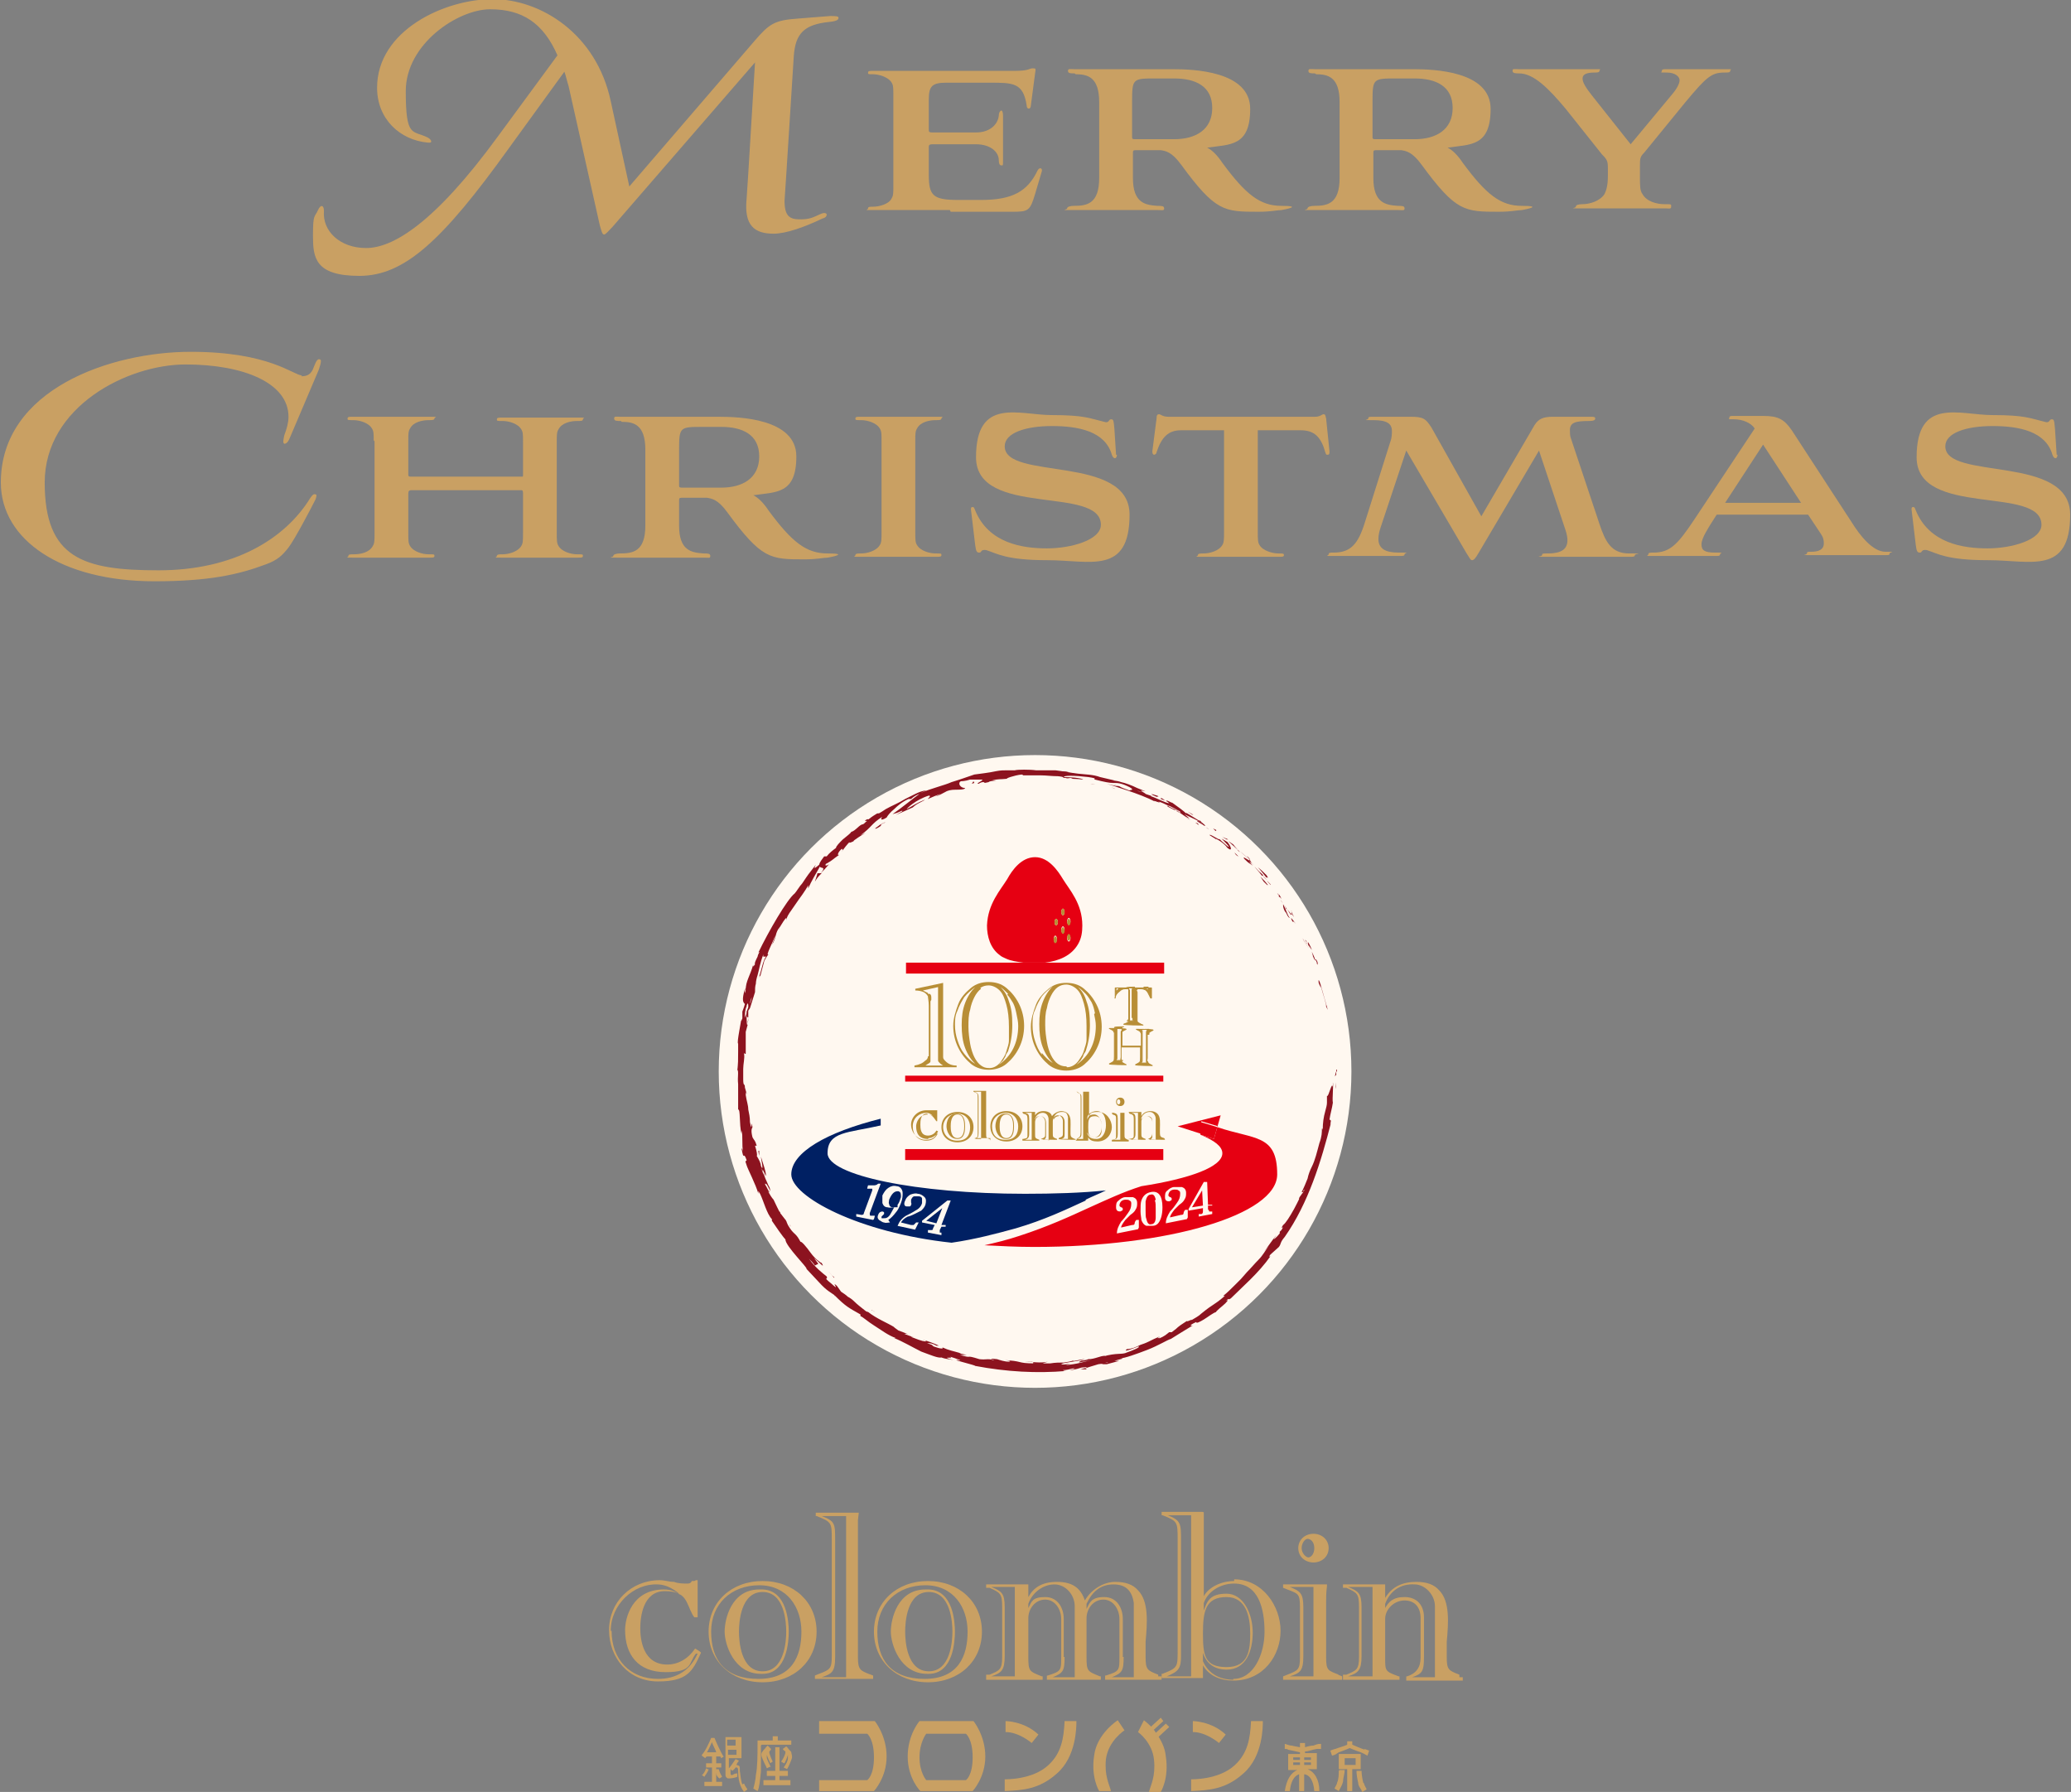 <?xml version="1.0" encoding="UTF-8"?>
<svg xmlns="http://www.w3.org/2000/svg" version="1.1" viewBox="0 0 245.5 212.4">
  <rect x="0" y="0" width="245.5" height="212.4" fill="#808080" stroke="none"/>
  <defs>
    <style>
      .cls-1 {
        fill: none;
      }

      .cls-2 {
        fill: #fff8f0;
      }

      .cls-3 {
        stroke: #b88e36;
        stroke-linecap: round;
        stroke-linejoin: round;
        stroke-width: .1px;
      }

      .cls-3, .cls-4 {
        fill: #b88e36;
      }

      .cls-5 {
        fill: #8c131f;
      }

      .cls-6 {
        fill: #c9a063;
      }

      .cls-7 {
        fill: #e60012;
      }

      .cls-8 {
        fill: #002063;
      }
    </style>
  </defs>
  <!-- Generator: Adobe Illustrator 28.7.1, SVG Export Plug-In . SVG Version: 1.2.0 Build 142)  -->
  <g>
    <g id="_レイヤー_1" data-name="レイヤー_1">
      <g>
        <g>
          <g>
            <path class="cls-6" d="M82.3,187.4h-.3c-.1.3-.4.3-.5.3-.5,0-1.1,0-1.6-.2-.6,0-1.1-.2-1.7-.2-3.4,0-6,2.6-6,5.9s2.3,6.1,5.8,6.1,4.1-1.2,5.1-3.4h0c0-.1-.7-.5-.7-.5h0c-.8,1.2-2,1.9-3.3,1.9-2.9,0-3.2-3-3.2-4.3s.3-4.4,2.9-4.4,2.5,1.3,3.3,2.8l.2.3h.4v-4.4h-.2ZM72.4,193.3c0-3.1,2.7-5.6,5.5-5.5,1.6,0,2.8,1.3,2.8,1.3-.5-.4-1.1-.7-2-.7-3.8,0-4.6,3.4-4.6,4.8,0,2.9,1.5,5,4.8,5s2.7-1.1,3.6-2.2c0,0,.1,0,.2,0-.9,2-2.5,3-4.7,3-3.3,0-5.5-2.3-5.5-5.7Z"/>
            <g>
              <path class="cls-6" d="M90,188.4c-3.3,0-4.1,3.5-4.1,5s1.1,5,4.3,5h.2c2.9,0,3.1-3.9,3.1-5s-.2-4.9-3.1-5c-.1,0-.3,0-.4,0ZM87.6,193.4c0-1.1.2-4.7,2.8-4.7s2.8,3.6,2.8,4.7-.2,4.7-2.8,4.7-2.8-3.6-2.8-4.7Z"/>
              <path class="cls-6" d="M84,193.4c0,3.5,2.7,6,6.4,6s6.4-2.5,6.4-6-2.7-6-6.4-6-6.4,2.5-6.4,6ZM84.3,193.4c0-3.3,2.4-5.5,5.7-5.5s5,2.6,5,5.5-1.1,5.6-5.1,5.6-5.6-2.3-5.6-5.6Z"/>
            </g>
            <g>
              <path class="cls-6" d="M109.7,188.4c-3.3,0-4.1,3.5-4.1,5s1.1,5,4.3,5h.2c2.9,0,3.1-3.9,3.1-5s-.2-4.9-3.1-5c-.1,0-.3,0-.4,0ZM107.3,193.4c0-1.1.2-4.7,2.8-4.7s2.8,3.6,2.8,4.7-.2,4.7-2.8,4.7-2.8-3.6-2.8-4.7Z"/>
              <path class="cls-6" d="M103.6,193.4c0,3.5,2.7,6,6.4,6s6.4-2.5,6.4-6-2.7-6-6.4-6-6.4,2.5-6.4,6ZM104,193.4c0-3.3,2.4-5.5,5.7-5.5s5,2.6,5,5.5-1.1,5.6-5.1,5.6-5.6-2.3-5.6-5.6Z"/>
            </g>
            <path class="cls-6" d="M103.2,198.5c-1.2-.5-1.5-.5-1.5-2.1v-16.2c0,0,.1-.9.1-.9h-5.1v.4h.1c1.8.7,1.8.8,1.8,2.8v13.8c0,1.5-.2,1.6-1.5,2.1l-.5.2h0v.4h6.9v-.4l-.5-.2ZM101.5,179.6h0s0,0,0,0ZM99,196.4v-13.8c0-2,0-2.3-1.6-2.9h2.9v19.1h-2.9c1.2-.4,1.6-.6,1.6-2.4Z"/>
            <g>
              <path class="cls-6" d="M155.7,185.2c1,0,1.8-.7,1.8-1.7s-.8-1.7-1.8-1.7-1.8.7-1.8,1.7.8,1.7,1.8,1.7ZM155,182.4c.4,0,.8.4.8,1.1s-.4,1.1-.7,1.1-.8-.5-.8-1.1.4-1.1.7-1.1Z"/>
              <path class="cls-6" d="M158.7,198.5c-1.3-.5-1.5-.5-1.5-2.1v-6.4c0-.6,0-1.2.1-2v-.2s-.2,0-.2,0h-5v.4l.5.2c1.3.5,1.5.5,1.5,2.1v5.9c0,1.5-.2,1.6-1.5,2.1l-.5.2v.4h7v-.4l-.5-.2ZM154.5,196.4v-5.9c0-1.7-.4-1.9-1.6-2.4h2.8v10.6h-2.8c1.2-.4,1.6-.6,1.6-2.4Z"/>
            </g>
            <path class="cls-6" d="M173,198.5c-1.3-.5-1.5-.6-1.5-2.1v-1.8c.2-2.2.4-4.8-.9-6.1-.6-.7-1.5-1-2.7-1-1.7,0-2.9.6-3.7,1.9v-1.6h-5v.4h.4c1.3.6,1.5.7,1.5,2.3v5.9c0,1.5-.3,1.6-1.5,2.1h-.4v.6h6.7v-.4h-.1c-1.6-.6-1.6-.6-1.6-2.2v-4.6c0-1.2,1.1-2.2,2.3-2.2s1.9.8,1.9,2.1v4.7q0,1.7-1.6,2.2h-.1v.5h6.7v-.4h-.4ZM161.4,196.4v-5.9c0-1.7-.4-1.9-1.6-2.4h2.9v10.6h-2.9c1.2-.4,1.6-.7,1.6-2.4ZM168.8,196.4v-4.7c0-1.5-.9-2.4-2.3-2.4s-1.9.6-2.3,1.3v-.5h0c.6-1.6,1.9-2.4,3.5-2.3,1.2,0,2.4,1.2,2.4,2.6,0,.2,0,.4,0,.6h0s0,7.8,0,7.8h-2.7c1.2-.4,1.4-.7,1.4-2.4Z"/>
            <path class="cls-6" d="M137.3,198.5c-1.3-.5-1.5-.6-1.5-2.1v-1.8c.2-2.2.4-4.8-.9-6.1-.6-.7-1.5-1-2.7-1s-2.7.7-3.6,2.2c-.5-1.5-1.5-2.2-3.3-2.2s-2.8.7-3.4,1.8v-1.5h-5v.4h.4c1.3.6,1.5.7,1.5,2.3v5.9c0,1.5-.3,1.6-1.5,2.1h-.4v.6h6.7v-.4h-.1c-1.5-.6-1.6-.6-1.6-2.3v-4.6c0-1.1.8-2.2,2-2.2s1.9,1.2,1.9,2.3v4.5c0,1.6,0,1.7-1.6,2.2h-.1v.5h6.4v-.4h-.1c-1.5-.6-1.6-.6-1.6-2.3v-4.6c0-1.1.8-2.2,2-2.2s1.9,1.2,1.9,2.3v4.5c0,1.6,0,1.7-1.6,2.2h-.1v.5h6.7v-.4h-.4ZM119.1,196.4v-5.9c0-1.7-.4-1.9-1.6-2.4h2.8v10.6h-2.8c1.2-.4,1.6-.7,1.6-2.4ZM126.1,196.4v-4.5c0-1.3-.7-2.6-2.2-2.6s-1.6.5-2,1.3v-.5h0c.5-1.4,1.8-2.3,3.1-2.3s2.4,1.2,2.4,2.6v8.4h-2.6c1.2-.5,1.4-.7,1.4-2.4ZM133.1,196.4v-4.5c0-1.3-.7-2.6-2.2-2.6s-1.7.6-2.1,1.4v-.6c.7-1.5,1.7-2.3,3.2-2.3s2.2.8,2.4,2.2v8.8h-2.6c1.2-.5,1.4-.7,1.4-2.4Z"/>
            <path class="cls-6" d="M146.3,187.4c-1.5,0-3,.7-3.6,1.8v-9.9h0c0-.1-.2-.1-.2-.1h-4.8v.4h.1c1.8.7,1.8.8,1.8,2.9v13.2c0,1.9,0,2-1.8,2.7h-.1v.5h4.9v-1.5c.7,1.2,2,1.8,3.6,1.8,3.6,0,5.6-3,5.6-5.9s-2.1-6.1-5.5-6.1ZM145.4,189.3c2.3,0,2.8,2.3,2.8,4.3s-.2,4-2.8,4-2.8-1.4-2.8-4,.3-4.3,2.8-4.3ZM138.3,198.7c1.5-.6,1.7-1,1.7-2.5s0-.9,0-.9v-12.7c0-2,0-2.4-1.6-3h2.8v19.1h-2.9ZM146.2,199.1c-1.7,0-3-.8-3.6-2.2h0c0-.1,0-.1,0-.1v-.9c.4,1.3,1.4,2,2.8,2,2.3,0,3.1-2.2,3.1-4.4s-1.1-4.6-3.1-4.6-2.3.9-2.7,2v-.9h0c.5-1.4,2-2.3,3.6-2.3,2.9,0,3.6,3,3.6,5.7s-1.3,5.6-3.7,5.6Z"/>
          </g>
          <g>
            <g>
              <g>
                <path class="cls-6" d="M161.3,209.7v-1.8h-2.6v1.8h1v2.6h.6v-2.6h1ZM159.4,208.4h1.3v.8h-1.3v-.8Z"/>
                <path class="cls-6" d="M158.7,209.9c0,.4,0,1-.2,1.4,0,.2-.3.6-.3.7,0,0,0,0,0,0l.5.3s0,0,.1-.2c.1-.2.3-.5.4-.9,0-.4.2-.9.2-1.4,0,0,0,0,0,0h-.6Z"/>
                <path class="cls-6" d="M161.6,211.3c-.1-.4-.2-1-.2-1.4h-.6s0,0,0,0c0,.4.1,1,.2,1.4,0,.4.3.7.4.9,0,0,0,.1.1.2l.5-.3s0,0,0,0c0-.1-.3-.5-.3-.7Z"/>
                <path class="cls-6" d="M161.8,207.4c-.6-.2-1-.4-1.5-.6v-.4h-.6v.4c-.4.2-.9.3-1.4.5-.1,0-.3.1-.6.2l.2.6c.4-.1.5-.2.8-.4,0,0,.6-.2,1.3-.5.7.3,1.3.5,1.3.5.3.1.4.2.8.4l.2-.6c-.3-.1-.5-.2-.6-.2Z"/>
              </g>
              <path class="cls-6" d="M155.1,209.7h1v-1.9h-1.4v-.2c.4,0,.8-.2,1.4-.3.1,0,.2,0,.5,0v-.6c-.5,0-.6.1-.9.2,0,0-.4,0-1,.2v-.5h-.6v.5c-.6-.1-1-.2-1-.2-.3,0-.4-.1-.8-.2v.6c.2,0,.3,0,.4.1.5.1,1,.2,1.4.3v.2h-1.4v1.9h1.1c-.8.3-1.3,1.2-1.5,2.5h0s.6,0,.6,0c.1-1.1.5-1.8,1.1-2v2h.6v-2c.7.1,1.1.8,1.2,2h.6c0-1.4-.6-2.3-1.4-2.6ZM155.4,209.2h-.8v-.3h.8v.3ZM155.4,208.3v.3h-.8v-.3h.8ZM153.3,208.3h.8v.3h-.8v-.3ZM153.3,208.9h.8v.3h-.8v-.3Z"/>
            </g>
            <g>
              <g>
                <path class="cls-6" d="M90.3,206.8h3.5v-.5h-1.6v-.5h-.6v.5h-1.8v.5h0c0,1.1,0,2.7-.2,3.6,0,.4-.2,1.3-.3,1.6,0,0,.5.3.5.3.2-.3.3-1.3.4-2.3,0-.8,0-2.1,0-3.1Z"/>
                <polygon class="cls-6" points="92.4 210.5 93.4 210.5 93.4 209.9 92.4 209.9 92.4 207.1 91.9 207.1 91.9 209.9 90.9 209.9 90.9 210.5 91.9 210.5 91.9 211 90.5 211 90.5 211.6 93.7 211.6 93.7 211 92.4 211 92.4 210.5"/>
                <path class="cls-6" d="M91.4,209.5h0s0,0,0,0c-.2-.4-.4-.8-.5-1.1,0,0,0-.2,0-.2s0-.1,0-.2c.1.4.4.9.4,1,0,0,0,0,.3-.2h0s0,0,0,0c-.2-.4-.3-.7-.4-1v-.2c.2-.2.2-.2.2-.3h0s-.4-.4-.4-.4h0s-.2.2-.2.2c-.1.2-.3.3-.4.5-.2.2-.2.5,0,.9.2.5.5,1,.5,1.1t.4-.2Z"/>
                <path class="cls-6" d="M93.8,207.7c0-.1-.3-.3-.4-.5l-.2-.2h0s-.4.3-.4.3h0s0,.1.3.3v.2c-.1.3-.2.6-.5,1h0s0,0,0,0c.3.2.3.2.4.2,0,0,.3-.6.4-1,0,0,0,.1,0,.2s0,.2,0,.2c0,.3-.2.7-.5,1.1h0s0,0,0,0c.4.2.4.2.4.2,0,0,.3-.5.5-1.1.2-.4,0-.7,0-.9Z"/>
              </g>
              <g>
                <path class="cls-6" d="M85.7,208.1c-.3-.5-.8-1.6-1-2.1,0,0-.4,0-.4,0-.2.5-.7,1.6-1.1,2,0,0,0,0,0,.1l.4.3c0,0,.1-.2.2-.2h.6v.8h-.7v.5h.7v1.7h-.9v.5h2.1v-.5h-.7v-1.7h.6v-.5h-.6v-.8h.5s0,0,.1.2l.3-.2s0,0,0,0ZM84.4,206.5c.1.4.4.8.5,1.2h-1.1c.2-.3.4-.8.6-1.2Z"/>
                <path class="cls-6" d="M84.8,209.8c0,.5.3.9.5,1l.3-.2c-.1-.2-.3-.5-.4-.9h-.3Z"/>
                <path class="cls-6" d="M84.1,209.8l-.4-.2c-.1.3-.3.7-.5.8l.3.2c.1-.2.4-.5.5-.9Z"/>
                <path class="cls-6" d="M88,211.5c-.2-.5-.2-1-.3-1.6,0-.5,0-.5-.1-.6,0,0-.2-.1-.3-.1,0-.1.2-.4.3-.5l-.4-.2c-.2.3-.6.9-.8,1.1v-1.2h1.5v-2.5h-1.9s0,0,0,0v4.5c0,.3.3.4.3.4.5,0,.9-.1,1.1-.2v-.4c-.3,0-.4.1-.6.2-.1,0-.2,0-.2-.2v-.5l.2.2c0,0,.3-.2.4-.4.2,0,.3,0,.3.4,0,1.6.5,2.2.7,2.5l.4-.3c-.1-.2-.3-.4-.4-.7ZM86.3,208v-.6h1v.6h-1ZM87.2,206.9h-1v-.7h1v.7Z"/>
              </g>
            </g>
            <g>
              <path class="cls-6" d="M115.2,204h-6.2s-1.4,1.6-1.4,4.2,1.5,4.1,1.5,4.1h6.2s1.5-1.6,1.5-4.1-1.4-4.2-1.4-4.2ZM114.4,211h-4.6s-.8-.9-.8-2.7.8-2.8.8-2.8h4.7s.8.6.8,2.8-.8,2.7-.8,2.7Z"/>
              <path class="cls-6" d="M97,205.5h5.8s.8.6.8,2.8-.8,2.7-.8,2.7h-5.7v1.3h6.5s1.5-1.6,1.5-4.1-1.4-4.2-1.4-4.2h-6.6v1.5Z"/>
              <g>
                <path class="cls-6" d="M119.2,205.4v-1.4s2.2,0,3.9,1.6l-.8,1s-1.5-1.3-3.1-1.3Z"/>
                <path class="cls-6" d="M119.1,210.9s3.3.1,5.2-1.7c1.5-1.4,1.8-3.1,1.9-5.2h1.4c0,.7,0,4.2-2.3,6.2-2.1,1.9-4.1,2-6.2,2.1v-1.4Z"/>
              </g>
              <g>
                <path class="cls-6" d="M141.4,205.4v-1.4s2.2,0,3.9,1.6l-.8,1s-1.5-1.3-3.1-1.3Z"/>
                <path class="cls-6" d="M141.2,210.9s3.3.1,5.2-1.7c1.5-1.4,1.8-3.1,1.9-5.2h1.4c0,.7,0,4.2-2.3,6.2-2.1,1.9-4.1,2-6.2,2.1v-1.4Z"/>
              </g>
              <g>
                <path class="cls-6" d="M132.5,203.9l.8,1.2s-1.9,1.2-2.2,3.4c-.2,2,.4,3,.6,3.8h-1.4s-1-1.6-.6-4.2c.3-2.6,2.8-4.2,2.8-4.2Z"/>
                <path class="cls-6" d="M138.2,208.2c-.1-1.1-.6-2-1.1-2.7l-.2-.3c0,0-.1-.2-.2-.2l-.2-.3c-.5-.5-.9-.8-.9-.8l-.7,1.4s1.7,1.2,1.9,3.3c.2,2-.4,3-.6,3.8h1.4s1-1.6.6-4.2Z"/>
              </g>
              <g>
                <polygon class="cls-6" points="136.7 205.1 137.9 204 137.6 203.6 136.4 204.7 136.7 205.1"/>
                <polygon class="cls-6" points="137.3 205.9 138.6 204.7 138.2 204.3 137 205.4 137.3 205.9"/>
              </g>
            </g>
          </g>
        </g>
        <g>
          <path class="cls-6" d="M66.1,6.6c-1.7-3.9-4.2-5.5-8-5.5s-10,4.1-10,9.7.8,4.6,2.6,5.5c.4.2.7.7,0,.6-3.3-.3-6-2.8-6-6.5,0-6.8,8-10.5,13.7-10.5s12.3,4.1,14,12.1l2.2,10.1,14.8-17.2c1.8-2.1,2.4-2.5,5.2-2.7l3.8-.3c.6,0,1,0,1,.2s-.1.4-1.1.5c-3,.3-4,1.4-4.2,4l-.9,14.2-.2,3c0,1.8.6,2.2,1.8,2.2s1.5-.2,2.4-.6c.4-.2.7-.2.8,0,0,.2-.1.4-.5.5-2.1,1-4.3,1.8-5.8,1.8-2.3,0-3.5-1-3.2-4.1l.2-3,.8-13.2-16.9,19.5c-.5.5-.8.9-1,.9s-.3-.4-.5-1.1l-3.7-16.5c-.2-.6-.3-1.2-.5-1.7l-6.6,9.1c-7.9,11-12.4,15.1-17.7,15.1s-5.5-2.2-5.5-4.8.2-2.1.6-3c.3-.7.7-.6.7.1-.2,2.4,1.9,4.4,5,4.4s8-2.8,15.6-13.2l7.2-9.8Z"/>
          <path class="cls-6" d="M112.6,24.9c-1.6,0-2.9,0-4.6,0s-3.2,0-4.5,0-.6,0-.6-.2.2-.2.6-.2c.7,0,1.9-.3,2.2-1,.2-.3.2-.7.2-1.4v-10.8c0-.8,0-1.2-.2-1.5-.4-.7-1.6-1-2.2-1s-.6,0-.6-.2.2-.2.6-.2c1.2,0,2.5,0,4.5,0s2.7,0,3.9,0h8.4c1.7,0,1.7-.3,2.1-.3s.4,0,.3.6l-.5,3.8c0,.5-.5.5-.5,0-.4-2.7-1.6-2.7-4.4-2.7h-5.1c-1.7,0-2.1.4-2.1,2v3.5c0,.3,0,.4.4.4h5.2c1.7,0,2.6-1,2.7-2,0-.4.2-.6.3-.6s.2.2.2.6c0,.7,0,1.9,0,2.7s0,1.9,0,2.6,0,.6-.2.6-.3-.2-.3-.6c0-1-1-1.9-2.7-1.9h-5.2c-.3,0-.4.1-.4.3v3.3c0,2.5.5,3,3.5,3h2.7c3.7,0,5.5-1,6.7-3.5.2-.4.6-.3.5.1l-.8,2.7c-.6,2-.8,2.1-2.7,2.1h-7.3Z"/>
          <path class="cls-6" d="M127.4,8.7c-.5,0-.8,0-.8-.3s.3-.2.7-.2c1.9,0,3.1,0,5.2,0s4.1,0,6.5,0,9.2.2,9.2,4.7-2.4,4.2-5.1,4.6c.6.3,1.2.9,1.8,1.8,2.8,3.8,4.5,5.1,7,5.1s.6.4,0,.5c-.5,0-1.2.2-2.7.2-4.1,0-5.1,0-9.2-5.6-1.1-1.5-1.8-1.6-2.4-1.7h-3c-.3,0-.3.1-.3.4v2.9c0,3,1.5,3.2,2.9,3.3.5,0,.8,0,.8.3s-.2.2-.7.2c-1.8,0-3.3,0-5,0s-3.3,0-5.1,0-.7,0-.7-.2.4-.3.8-.3c1.5,0,3-.2,3-3.3v-9c0-3-1.4-3.3-2.8-3.3ZM139.2,16.5c2.5,0,4.5-1.1,4.5-3.7s-2-3.5-4.5-3.5h-2.2c-2.7,0-2.8,0-2.8,2.7v4.2c0,.2,0,.3.3.3h4.6Z"/>
          <path class="cls-6" d="M155.9,8.7c-.5,0-.8,0-.8-.3s.3-.2.7-.2c1.9,0,3.1,0,5.2,0s4.1,0,6.5,0,9.2.2,9.2,4.7-2.4,4.2-5.1,4.6c.6.3,1.2.9,1.8,1.8,2.8,3.8,4.5,5.1,7,5.1s.6.4,0,.5c-.5,0-1.2.2-2.7.2-4.1,0-5.1,0-9.2-5.6-1.1-1.5-1.8-1.6-2.4-1.7h-3c-.3,0-.3.1-.3.4v2.9c0,3,1.5,3.2,2.9,3.3.5,0,.8,0,.8.3s-.2.2-.7.2c-1.8,0-3.3,0-5,0s-3.3,0-5.1,0-.7,0-.7-.2.4-.3.8-.3c1.5,0,3-.2,3-3.3v-9c0-3-1.4-3.3-2.8-3.3ZM167.7,16.5c2.5,0,4.5-1.1,4.5-3.7s-2-3.5-4.5-3.5h-2.2c-2.7,0-2.8,0-2.8,2.7v4.2c0,.2,0,.3.3.3h4.6Z"/>
          <path class="cls-6" d="M190.6,19.9c0-.8-.1-1-.7-1.6l-4.3-5.4c-2-2.4-3.8-4.2-5.5-4.2-.4,0-.8,0-.8-.3s.2-.2.7-.2c1.7,0,2.4,0,4.2,0s3.5,0,4.7,0,.7,0,.7.2-.3.2-.6.2c-.9,0-1.4.2-1.4.7s.4,1.1,1.1,2l4.6,5.8,4.9-5.9c.6-.7.9-1.3.9-1.7s-.5-.9-1.5-.9-.6,0-.6-.2.2-.2.6-.2c1.5,0,2.2,0,3.5,0s2.1,0,3.3,0,.7,0,.7.2-.2.2-.7.2c-1.5,0-2.1.5-4.6,3.5l-4.9,6c-.5.5-.5.7-.5,1.7v1.1c0,1.1,0,1.7.3,2.1.5.9,1.7,1.2,2.6,1.2s.8,0,.8.3-.2.2-.7.2c-1.6,0-3.3,0-4.9,0s-3.2,0-5,0-.7,0-.7-.2.3-.3.8-.3c.9,0,2.1-.4,2.6-1.2.2-.4.4-1,.4-2.1v-1Z"/>
          <path class="cls-6" d="M35.7,44.6c.7,0,1.2-.2,1.5-1.1.3-.8.5-1,.7-.9.2,0,.2.3-.1,1.2l-3.4,8c-.2.5-.4.8-.7.8-.2-.1-.1-.5,0-1,.3-.8.5-1.5.5-2.2,0-4-5.3-6.2-12.2-6.2s-16.7,5-16.7,14,4.6,10.4,13.5,10.4,15-3.7,18-8.6c.2-.3.4-.5.6-.4.2,0,.1.3,0,.6-.6,1.2-2.5,4.8-3.2,5.7-.7.9-1.3,1.5-2.7,2-3.2,1.2-6.7,2-13.2,2-11,0-18.2-4.9-18.2-11.7,0-11.1,13.1-15.5,22.5-15.5s12.2,2.8,13.2,2.8Z"/>
          <path class="cls-6" d="M44.3,52.2c0-.7,0-1.1-.2-1.4-.4-.7-1.5-1-2.2-1s-.7,0-.7-.2.2-.2.6-.2c1.2,0,2.6,0,4.6,0s3.2,0,4.5,0,.6,0,.6.2-.3.2-.7.2c-.7,0-1.8.2-2.2,1-.2.3-.2.7-.2,1.4v4c0,.2,0,.3.3.3h13.1c.2,0,.2,0,.2-.2v-4c0-.7,0-1.1-.2-1.4-.4-.7-1.5-1-2.2-1s-.7,0-.7-.2.2-.2.6-.2c1.2,0,2.5,0,4.5,0s3.3,0,4.5,0,.6,0,.6.2-.2.2-.7.2c-.7,0-1.8.2-2.2,1-.2.3-.2.7-.2,1.4v10.9c0,.8,0,1.2.2,1.5.4.7,1.5,1,2.2,1s.7,0,.7.2-.2.2-.6.2c-1.2,0-2.5,0-4.5,0s-3.3,0-4.5,0-.6,0-.6-.2.3-.2.7-.2c.7,0,1.8-.3,2.2-1,.2-.3.2-.7.2-1.5v-4.7c0-.2,0-.4-.2-.4h-13c-.3,0-.4.1-.4.4v4.7c0,.8,0,1.2.2,1.5.4.7,1.5,1,2.2,1s.7,0,.7.2-.2.2-.6.2c-1.2,0-2.5,0-4.5,0s-3.3,0-4.5,0-.6,0-.6-.2.2-.2.7-.2c.7,0,1.8-.2,2.2-1,.2-.3.2-.7.2-1.5v-10.9Z"/>
          <path class="cls-6" d="M73.6,49.9c-.5,0-.8,0-.8-.3s.3-.2.7-.2c1.9,0,3.1,0,5.2,0s4.1,0,6.5,0,9.2.2,9.2,4.7-2.4,4.2-5.1,4.6c.6.3,1.2.9,1.8,1.8,2.8,3.8,4.5,5.1,7,5.1s.6.4,0,.5c-.5,0-1.2.2-2.7.2-4.1,0-5.1,0-9.2-5.6-1.1-1.5-1.8-1.6-2.4-1.7h-3c-.3,0-.3.1-.3.4v2.9c0,3,1.5,3.2,2.9,3.3.5,0,.8,0,.8.3s-.2.2-.7.2c-1.8,0-3.3,0-5,0s-3.3,0-5.1,0-.7,0-.7-.2.4-.3.8-.3c1.5,0,3-.2,3-3.3v-9c0-3-1.4-3.3-2.8-3.3ZM85.5,57.8c2.5,0,4.5-1.1,4.5-3.7s-2-3.5-4.5-3.5h-2.2c-2.7,0-2.8,0-2.8,2.7v4.2c0,.2,0,.3.3.3h4.6Z"/>
          <path class="cls-6" d="M104.5,52.2c0-.7,0-1.1-.2-1.4-.4-.7-1.5-1-2.2-1s-.7,0-.7-.2.2-.2.6-.2c1.2,0,2.5,0,4.5,0s3.3,0,4.5,0,.6,0,.6.2-.3.2-.7.2c-.7,0-1.8.2-2.2,1-.2.3-.2.7-.2,1.4v10.9c0,.8,0,1.2.2,1.5.4.7,1.5,1,2.2,1s.7,0,.7.2-.2.2-.6.2c-1.2,0-2.5,0-4.5,0s-3.3,0-4.5,0-.6,0-.6-.2.3-.2.7-.2c.7,0,1.8-.3,2.2-1,.2-.3.2-.7.2-1.5v-10.9Z"/>
          <path class="cls-6" d="M132.4,53.9c0,.5-.4.6-.6,0-.8-2.8-4-3.4-7.1-3.4s-5.6.8-5.6,2.4c0,4.1,14.8.9,14.8,8.1s-4.7,5.4-9.7,5.4-6-.8-7.3-1.2c-.7-.1-.5.3-.8.3s-.4-.1-.5-.9l-.5-4.2c0-.2,0-.3.2-.3s.2.2.3.4c1.6,3.9,5.6,4.5,8.5,4.5s6.4-1,6.4-2.8c0-4.7-14.8-.8-14.8-8s5.1-5,9-5,4.5.4,6.2.8c.6.2.5-.3.8-.3s.3.1.4,1.1l.2,3.1Z"/>
          <path class="cls-6" d="M145.1,51h-5.1c-1.5,0-2.3.8-2.9,2.6,0,.2-.2.3-.3.3s-.2-.1-.2-.4l.5-3.9c0-.4.1-.5.3-.5s.4.3,1.1.3h17.4c.6,0,.8-.3,1-.3s.2.1.3.5l.4,3.9c0,.2,0,.4-.2.4s-.2,0-.3-.3c-.5-1.8-1.3-2.6-2.9-2.6h-5.1v12.1c0,.8,0,1.2.2,1.5.4.7,1.6,1,2.2,1s.7,0,.7.2-.2.2-.6.2c-1.2,0-2.5,0-4.5,0s-3.2,0-4.5,0-.6,0-.6-.2.3-.2.7-.2c.7,0,1.8-.3,2.2-1,.2-.3.2-.8.2-1.5v-12.1Z"/>
          <path class="cls-6" d="M182.5,53.3l-7.2,12.2c-.4.7-.6.9-.8.9s-.3-.3-.7-.9l-7.1-12.1-3,9c-.2.6-.3,1-.3,1.5,0,1.1.8,1.6,2.4,1.6s.7,0,.7.2-.2.2-.6.2c-1.5,0-2.5,0-3.9,0s-2.6,0-3.9,0-.6,0-.6-.2.2-.2.6-.2c2,0,2.9-1,3.7-3.6l3-9.5c.2-.5.2-1,.2-1.3,0-.9-.6-1.3-2.2-1.3s-.6,0-.6-.2.1-.2.6-.2h4.4c1.5,0,1.8.2,2.5,1.3l5.9,10.5,6.3-10.8c.5-.8,1.1-1,2.2-1h4.4c.4,0,.6,0,.6.2s-.2.3-.7.3c-1.7,0-2.3.2-2.3,1.1s.1.8.3,1.5l3.2,9.6c.7,2.1,1.4,3.5,3.5,3.5s.7,0,.7.2-.2.2-.7.2c-1.8,0-3,0-4.5,0s-3.1,0-5.1,0-.7,0-.7-.2.1-.2.7-.2c2,0,2.7-.8,2.1-2.7l-3.2-9.6Z"/>
          <path class="cls-6" d="M214.4,61h-10.9l-.7,1.1c-.3.5-1.1,1.7-1.1,2.4s.3,1,1.6,1,.6,0,.6.2-.2.2-.5.2c-1.2,0-2.5,0-3.7,0s-2.5,0-3.7,0-.6,0-.6-.2.2-.2.6-.2c2,0,2.9-1,4.9-4l7.1-10.7c-.4-.7-1.5-1.1-2.4-1.1s-.6,0-.6-.2.2-.2.5-.2h3.5c1.8,0,2.5.4,3.4,1.7l7.1,10.9c1,1.6,2.5,3.5,4,3.5s.5,0,.5.2-.1.2-.5.2c-1.5,0-2.8,0-4.3,0s-3,0-4.5,0-.5,0-.5-.2.1-.2.5-.2c.8,0,1.5-.2,1.5-1s-.3-1-1-2.1l-1-1.5ZM204.5,59.6h9l-4.5-6.9-4.5,6.9Z"/>
          <path class="cls-6" d="M243.9,53.9c0,.5-.4.6-.6,0-.8-2.8-4-3.4-7.1-3.4s-5.6.8-5.6,2.4c0,4.1,14.8.9,14.8,8.1s-4.7,5.4-9.7,5.4-6-.8-7.3-1.2c-.7-.1-.5.3-.8.3s-.4-.1-.5-.9l-.5-4.2c0-.2,0-.3.2-.3s.2.2.3.4c1.6,3.9,5.6,4.5,8.5,4.5s6.4-1,6.4-2.8c0-4.7-14.8-.8-14.8-8s5.1-5,9-5,4.5.4,6.2.8c.6.2.5-.3.8-.3s.3.1.4,1.1l.2,3.1Z"/>
        </g>
        <g>
          <circle class="cls-2" cx="122.7" cy="127" r="37.5"/>
          <g>
            <path class="cls-5" d="M158.4,126.8c0,.3.1.2.1.3,0-.6-.1-.2-.1-.3Z"/>
            <polygon class="cls-5" points="157.7 121.4 157.7 121.4 157.5 120.7 157.7 121.4"/>
            <path class="cls-5" d="M156.5,116.4c0,.5.5,1.8.7,2.7v.2s.2.4.2.4c-.3-1.1-.7-2.4-.9-3.2Z"/>
            <path class="cls-5" d="M156,113.7c0,.2-.3-.5.2.6,0,0,0,0,0-.1,0-.1,0-.2-.2-.5Z"/>
            <path class="cls-5" d="M156.1,114.2c.2.5,0-.4,0,0h0Z"/>
            <path class="cls-5" d="M155.1,112l.4.6c0-.1-.3-.7-.2-.5-.3-.6-.3-.5-.2,0Z"/>
            <path class="cls-5" d="M154.7,111.4l.2.3c0,0,0-.2-.2-.3Z"/>
            <path class="cls-5" d="M155.3,112.4l-.4-.7c0,.1,0,.1.2.3,0,0,0,0,.2.4Z"/>
            <path class="cls-5" d="M155.5,112.8c.1.4.3.9,0,.2.5,1.3.6,1,0-.2Z"/>
            <path class="cls-5" d="M156.3,116.2c0,.2,0,.3.1.5l.2.4c0-.2-.2-1-.3-.9Z"/>
            <path class="cls-5" d="M153.1,108c0,0,0,.3,0,.3l.3.4c-.1-.2-.4-.7-.3-.8Z"/>
            <path class="cls-5" d="M153.1,108.4l-.5-.6c.4.6.4.7.5.6Z"/>
            <polygon class="cls-5" points="154.5 111.4 155.2 112.5 154.4 111.2 154.5 111.4"/>
            <polygon class="cls-5" points="151.4 105.6 151.7 105.9 151.1 105.3 151.4 105.6"/>
            <path class="cls-5" d="M150.2,104c.3.2-.2-.4,0-.2-.4-.4-.7-.7-1.1-1,.3.3.6.7,1,1.2Z"/>
            <path class="cls-5" d="M148.6,102.4c.2.2.3.3.5.5-.2-.2-.3-.3-.5-.5Z"/>
            <path class="cls-5" d="M151.9,106.6c0,0,0-.2-.3-.6v.3c.2,0,.2.2.3.2Z"/>
            <path class="cls-5" d="M151.8,106.4h0c-.2-.3-.3-.5-.4-.5,0,0,.2.2.4.5Z"/>
            <path class="cls-5" d="M152,106.7s0,0,0,0c0,0,0,0,0,0Z"/>
            <path class="cls-5" d="M153.6,109.5c-.3-.4-.8-1.1-.4-.3.2.2,0-.2.4.3Z"/>
            <path class="cls-5" d="M152.1,107.1c.2.2.3.5.4.7,0,0,0-.2.1,0-.2-.2-.3-.5-.5-.7Z"/>
            <polygon class="cls-5" points="151.8 106.7 152.1 107.1 151.9 106.8 151.8 106.7"/>
            <path class="cls-5" d="M149.5,103.5c-.3-.2-.5-.5-.8-.8.3.4.6.7.9,1.1,0,0,.3.1,0-.2Z"/>
            <path class="cls-5" d="M150.6,104.9s0,0,0,0c0,0,0,0,0,0Z"/>
            <polygon class="cls-5" points="145.5 99.6 145.6 99.7 145.6 99.7 145.5 99.6"/>
            <path class="cls-5" d="M149.7,103.8c.2.3.4.4.5.5-.2-.2-.4-.4-.6-.6,0,0,0,0,0,0Z"/>
            <path class="cls-5" d="M147.8,101.5c.1.1.3.3.4.5,0-.2-.3-.5-.4-.5Z"/>
            <path class="cls-5" d="M150.5,104.7h0c0,0,0,0,0,0Z"/>
            <path class="cls-5" d="M150.5,104.7c-.1-.1-.2-.2-.3-.3.1.2.3.3.4.5,0,0,0,0,0-.1Z"/>
            <path class="cls-5" d="M144.1,99.4c0,0,.9.4,1.4,1.1.6.5.5-.1,0-.7,0,0,0,0-.7-.4.2.2,1.3,1.3.7.9-.8-.7-.7-.6-1-.9.3.4-1.2-.7-1.1-.4l.8.5s-.3-.1-.1,0Z"/>
            <path class="cls-5" d="M146.7,100.8l.3.2c-.3-.3-.5-.5-.8-.9-.4-.3-.6-.4-.6-.4l1.2,1.1h0Z"/>
            <path class="cls-5" d="M148.1,102c-.2-.1-.9-.6-.6-.2.7.7.5.4,1,.8-1.1-1.2.4.3-.4-.6.2.2.4.4.6.6-.2-.2-.4-.4-.5-.6h0s0,0,0,0h0c0,0,0,0,0,0,0,0,0,0,0,0,0,0,0,0,0,0-.3-.4,0,0,0,0,0,0,0,0,0,0h0c-.4-.4-.8-.7-1.2-1.1.2.2.6.5,1.1,1Z"/>
            <path class="cls-5" d="M152.6,108.6s0,0,0,0c0,0,0-.1,0,0Z"/>
            <path class="cls-5" d="M152.3,108c0,0,.2.2.3.5.1.3,0,0,0,0,.1.2.5.6.1,0h0c-.3-.7-.6-1.4-.6-1.3,0,.2,0,.4.2.8Z"/>
            <path class="cls-5" d="M150.3,104.9c-.3-.4-.6-.7-.9-1l.4.6h0c.5.5.4.4.5.4Z"/>
            <path class="cls-5" d="M145.4,99.5h.2c-.2-.1-.5-.2-.7-.3l.5.3Z"/>
            <polygon class="cls-5" points="144.1 98.5 144.2 98.4 143.8 98.2 144.1 98.5"/>
            <path class="cls-5" d="M93.1,144.6l.2.3c-.1-.1-.2-.2-.2-.3Z"/>
            <path class="cls-5" d="M91.8,142.1h0c0,0,.1.1,0,0Z"/>
            <path class="cls-5" d="M104,96.7c-.5.2-1.2.4-1,.5h.2c.3-.2.6-.4.8-.5Z"/>
            <path class="cls-5" d="M88.4,120.1v-.2c0-.1,0-.3,0-.4,0,.2,0,.3,0,.5Z"/>
            <path class="cls-5" d="M88.8,120.6l-.2.7c0-.2.1-.4.2-.7Z"/>
            <path class="cls-5" d="M103.3,155.3c.1,0,.3.1.4.2-.6-.4-.3-.2-.4-.2Z"/>
            <path class="cls-5" d="M127.8,91.8c-.5-.1-.9-.2-1.2-.2.6.1,1,.3,1.2.2Z"/>
            <path class="cls-5" d="M91.6,144.2c.1.2.2.3.2.3-.1-.2-.2-.3-.2-.3Z"/>
            <path class="cls-5" d="M125.2,91.5c0,0,.2,0,.3,0,.4,0,.7,0,1.2,0-.4-.1-.9-.1-1.4,0Z"/>
            <path class="cls-5" d="M151.3,146.3h0c0-.1,0,0,0,0Z"/>
            <path class="cls-5" d="M157.9,131.7c0,.2,0,.4,0,.7,0-.1,0-.3,0-.7Z"/>
            <path class="cls-5" d="M138.1,94.8c.3.2,0,0,0,0h0Z"/>
            <path class="cls-5" d="M139.5,96c0,0-.1,0-.2,0,0,0,0,0,.2,0Z"/>
            <path class="cls-5" d="M121.5,92s0,0,0,0c.1,0,0,0,0,0Z"/>
            <path class="cls-5" d="M138.6,95.1c-.1,0-.3-.1-.4-.2,0,0,.2.1.4.2Z"/>
            <path class="cls-5" d="M138.5,95c.1,0,.2.1.3.1,0,0,0,0-.3-.1Z"/>
            <path class="cls-5" d="M137.6,94.6c.2,0,.4.2.5.3,0,0,0,0,0,0,0,0-.2-.1-.5-.2Z"/>
            <path class="cls-5" d="M127.3,161.4s0,0,0,0c.4,0,.2,0,0,0Z"/>
            <path class="cls-5" d="M97.4,103.5h0s0,0,0,0h0Z"/>
            <path class="cls-5" d="M96.6,104.5c.3-.5.5-.7.8-1h-.5c0,.1-.3,1-.3,1Z"/>
            <path class="cls-5" d="M97,149.8l-.5-.7c.8.7,1.3,1.3.9.6-.1,0-.8-.5-1.3-1.2-.5-.7-1.1-1.4-1.2-1.3l-.3-.5c.1.1.1.2.2.3-.6-1-.7-.6-1.4-1.8-.2-.5-.4-.8-.2-.5l-.7-.9c-.2-.3,0-.2,0,0-.3-.5-.5-1-.8-1.6h0c-.2-.2-.5-.7-.6-.9-.2-.4.1.2.1,0-.2-.3-.3-.6-.5-.9,0-.2,0-.1.2,0,.1.2.3.5.4.8,0-.5-.2-.6-.3-.9-.1-.3-.4-.7-.6-1.7l.4.8c0-.6-.3-1.3-.6-2.3,0,.2.4,2,0,1.1,0-.3-.2-.7-.5-1.2.1,0,0-.6-.2-1.2h.2c-.2-.7-.3-.6-.5-1-.2-.8-.1-1,0-1.2-.2-1.3,0,1-.3-.6,0-.6-.1-1-.2-1.5,0-.5-.2-1-.3-1.7,0-.8.1.1.1-.2l-.2-.7c0-.2,0-.1,0,0,0-.6-.2,0-.2-1,0-.1,0-.6,0-1.2,0-.6.2-1.3.1-1.8,0-.3,0,.1.2,0,0-1.6,0-1.3,0-2.6l.3-1.1c-.2.8-.2-.3-.2-1.2,0,.3-.2.5-.2.7,0-.5,0-1,.2-1.4,0-.2,0,0,0,.2,0,0,0-.2,0-.3.2-.5.2-.2.2.2l-.2.5c0,.4,0,.7.2.7,0,0,0-.3,0-.5,0,0,0,.2,0,.1,0,0,0-.2,0-.4l.2-.3h0c0,0,.6-1.9.6-1.9,0-.3,0-.7.1-1,0-.3.1-.7.2-1,.2-.7.3-1.5.7-2.5-.1.5.1.2.3.3-.4.5-.5,1.6-.9,2.6.2-.5.2-.4.2-.2l.5-1.9c0,0,.2-.4.5-.8-.4.3.5-1.4.8-2.2,0,0,0,.2-.4,1.1.6-.9.3-1.4,1-2.2-.1.2-.2.3-.2.4.2-.5,1-1.7.9-1.3v.2c0-.3.3-.8.6-1.2.3-.4.6-.9.9-1.3.6-.8,1.1-1.6,1.1-1.7,0,0,0,.3,0,.4.4-.9.9-1.7,1.4-2.6,0,.3.9-.1,0,.9.3-.3.6-.6,1.1-1.2-.2.2-.6.3-.4,0,.9-.5.6-.4,1.6-1.1-.3.2-.2-.3.3-.7,0,0,.2.2,0,.3.3-.4.6-.8,1-1.2-.3.3,0,.2.4,0-.2,0,1.1-.8,1.4-1l-.6.3c1.4-1,1.2-1.3,2.6-2.2-.2.2-.3.6.5.1.1-.2.4-.6.9-1,.4-.4,1-.9,1.7-1.2h.3c.3-.3.7-.5,1-.6-.6.4-2.3,1.8-3.2,2.4.6-.2.2,0,1.1-.4.3,0-.4.3-.7.5l2-.9c0,0,.3-.3.7-.5.4-.2.8-.4.7-.4-.8.3-1.4.7-2.1,1.1-.1,0,1-1.1,2.6-1.6.4,0-.2.4-.1.4.2-.1,1.4-.6,1.5-.6l-.6.3c.4-.1.7-.3,1.1-.5.3-.2.7-.3,1.3-.3.4,0,1.1,0,1.1-.2-.6,0-.9-.6-.5-.8,0,0,.5,0,1.1-.2.5,0,1.1,0,1.3,0,.6,0-.8.5-.3.5,0,0,.3-.2.5-.2.4,0-.1.2.7,0,.1-.2,1.7-.2.4-.2.8-.2.9-.1,1.8-.2-.3,0,.8-.4,1.7-.5,0,0,.1,0,.2.1.4,0,.8,0,1.1,0,.3,0,.7,0,1,0,.6,0,1.3.1,2,.1.1,0,.9.1.6.2.2,0,.4,0,.9,0,.9.3-1.1-.1-.4.1,0,0,1.3,0,1.9.1-.2-.2-1.6-.3-2.3-.3,0-.2,1.2-.2,2.9,0,1.3.2.5.2.8.3,1.2.3,1.7.4,2.2.4.5,0,.9,0,1.9.5.7.4,0,.3,0,.4-.5-.2-.9-.3-1.2-.5-.3-.1-.7-.2-1-.3l.9.3c-.3,0-1-.2-1.4-.3.6.2,4,1.2,5.7,2.1.3.1.9.3.6.2l-.6-.2c-.5-.3,1.1.4.4,0,.4.1.8.3,1.2.5.2,0,.4.2.7.3.2.1.5.3.7.4v.2c.1,0-.5-.5-.8-.6.4.2,1.4,1.1,1.9,1.2l-.6-.5c.7.4,1.7.7,2.5,1.4-.3-.4-.2-.1-.7-.7.4.5-2.2-1.4-1.5-.7-.5-.5-1-.8-1.8-1.4,0,0,.3.2-.5-.2,0,0-.1,0-.2,0,0,0,0,0,0,0h0s0,0,0,0c.2.1.3.2.4.3-.4,0-1.7-.7-2.1-.8-.4-.2.2,0,0-.1-.2,0-.4-.1-.7-.2,0-.1-1.2-.6,0-.3l-1-.4c-.6-.3-1.4-.6-1.9-.7-.5-.2-1.3-.2-.8-.2l-1.7-.4h0c-.8-.3-1.7-.3-2.6-.4-.9-.1-1.8-.3-2.7-.4-.6,0-1.1,0-2.1,0h-.2c-.7-.1-2.2-.1-2.5,0-.2,0-.5,0-.9,0-.4,0-.8,0-1.3.1-.9.2-1.9.3-2.6.4h0c-.9.3-1.7.6-2.7.9h0c-.9.4-2.3.7-3.7,1.3,0,0,.4-.2.7-.3-.4,0-.9.2-1.3.4-.4.2-.8.4-1.2.6-.8.5-1.6.8-2.3,1.2-.3.2-.6.4-.8.5,0,0,0,0,0,0,0,0,0,0-.1,0-.2,0-.3.2-.5.2.2,0,.3-.1.4-.2-.3.2-.7.4-1,.7h-.2s0,0,0,0c-.4.2-.3.2,0,.2-.2.1-.3.3-.5.4-.4,0-.9.8-1.4.9,0,.1-.5.5-1,.9-.4.4-.8.8-.8,1,0,0-.1,0,0,0-.4.3-.8.6-1.1,1h-.3c-.2.3-.5.6-.6,1-.5.4-.7.6-.4,0-1,1.3-.8,1-1.6,2.2h0c-.3.3-.7,1-.9,1.2-.9.7-3.1,4.5-4.3,7,.3-.2,0,0-.1.5-.2.4-.4.8-.3.9-.1.1-.3.5-.2,0-.4,1.4-.9,2-.9,3-.1.1,0-.3,0-.2,0,.1,0,.5-.1.6,0,.1,0-.2,0-.5-.4,1.4-.2,1.6,0,1.8-.1.4-.2.6-.3.9,0,.3,0,.5,0,.8-.1.2-.2.7-.1-.2,0,.5-.6,3.1-.4,3.2,0,.2,0,.7,0,.9,0,1.2,0,1.3-.1,2.4v-.3c.2.4,0,.9.1,1.8h0c0,1,0,1.2,0,1.5,0,.2,0,.4,0,1.5h0c.3,0,.1,1.7.4,2.9v-.4c.2.6,0,1.8.2,2.5,0,.1,0-.2-.2-.4.3,1.7.2.2.6,1.4,0,.3-.3-.2,0,.6.1.4,1.1,2.3,1.4,3.4,0-.3-.1-.5.2,0,.4.8.8,2.4,1.4,3,0,.1,0,.2,0,.2.4.6,1.3,1.9,1.6,2.2,0,.8,2.7,3.4,2.5,3.5l1.5,1.6h0c.9,1,1.4,1.2,1.8,1.5.2.2,0,.1,0,0,1.4,1.4,1.7,1.5,3.1,2.3v.2c.3.1.8.6,1.6,1.1.8.5,1.7,1.2,2.6,1.5,0,0,0,0-.2,0,1,.4,2.2,1.1,3.2,1.6,1.1.4,2,.8,2.4.7.5.2,1,.2,1.4.3-1.8-.5.3-.1-.4-.4.7.2,1.8.6.9.4h-.1c-.4,0,2.2.6,2.2.7,3.7.7,7.3.9,10.8.6-.1,0-.3,0-.4-.1.4,0,.8-.1,1.2-.2.3,0,.4,0-.4.2.5,0,1.4-.3,1.4-.3,1.7-.2-.6.3-.1.2h.7c0-.1-.2-.1-.2-.1.6-.2.6-.2,1.6-.5.6-.1.4,0,.6,0,0,0,0,0,.4,0l1.5-.4h-.6c.6-.2,1.4-.3.7-.3.5,0,1.9-.5,3.2-1,1.3-.5,2.4-1.2,2.8-1.3.8-.5,1.6-1,2.6-1.6-.3.1-.5,0,.4-.4,0,.2.4,0,.9-.3.5-.3,1.1-.8,1.5-.9-.3.2.2-.3.7-.7.5-.4.9-.9.4-.6.6-.5.1,0,.6-.3,1.4-1.4,3.3-3,4.7-5,0,0-.3.2,0-.2l1-.9c.3-.4.1-.5.7-1.2,0,0-.2.2,0,0,2.8-4,4.3-8.9,5.5-13.6-.2.6-.1.2,0-.3,0,.3-.1,0-.2,0,.1-.7.3-1.3.4-2-.1-.4.1-2.2,0-2.4v.6c-.1-.9-.5,1.2-.7,1,0,.2,0,.5,0,.8,0,.3-.1.6-.2,1-.2.7-.3,1.4-.3,2.2,0,.3,0-.3-.1-.1,0,.4,0,.9-.3,1.7h0c-.3,1.1-.5,2-.9,2.8-.2.4-.4.9-.5,1.4-.2.5-.4,1-.7,1.6h.2c-.3.4-.4.5-.5.7-.1.7.7-1.5.6-.9-.3.3-.7,1.3-1.2,2.2-.5.9-1,1.7-1.3,1.9-.5.8.3-.2-.2.6l-.2.2v.2c-.4.5-.7.7-.7.7,0-.1.2-.3.3-.5-.5.6-1.3,1.8-1.5,2l.6-.7c-.4.5-.7,1.1-1.2,1.6-.5.5-.9,1-1.4,1.5l-.7.8c-.2.2-.5.5-.7.7-.5.5-.9.9-1.4,1.3h.2c-1.4,1.2-1.2.8-2.8,2.1h0c-.3.3-.7.5-1.2.8.4-.3-.9.4-.4,0-1.7,1.1-.8.6-1.9,1.4h-.3c-.4.3-.4.4-1.3.8.7-.4-.6.2.2-.3-.5.2-.9.4-1.3.6-.4.2-.7.3-1,.4-.6.3-1.1.5-1.6.5-.8.6,1.8-.5,1.3-.3.5,0-.7.5-1.3.7-.6.3-1.2,0-2.9.5.2,0,.2,0,.3-.1-.6,0-1.2.4-2,.4-.4.2-1,.1-1.1.4l1.5-.3c-.9.2-1.7.5-3.1.6.1,0,.5-.2.8-.2-.4,0-.8.2-1.3.1.1-.2,1.9-.3,2.8-.6-.5,0-1.8.4-1.3.1-.3.2-.7.2-1.2.3-.5,0-1,0-1.6.1h0c-.2,0-.6,0-.9,0l.6-.2c-.9.2-1.8,0-2.7,0,.9,0,1,0,1,.1,0,0-.2.1.2.1-2.3,0-1.3-.3-3.9-.4.3,0,1.3.1.8.2-.5,0-1.1-.2-1.4-.3-1.7-.2.2.2-.5.1-.6-.2-.8,0-1.6-.1h0c-1.9-.6-.6,0-2.3-.5h.8s-.9-.2-.9-.2h.2c-1-.3-1.3-.3-2.2-.7.2.2-.2.2-1-.1-.5-.3.3,0-.8-.4.3,0,.6,0,1.1.3,0,0,.3,0,.3,0-.6-.3-1.5-.6-1.9-.7.2,0,.3.1.4.2-.3,0-.6-.1-.9-.2l-.8-.3c-.2-.2,0,0,.2,0-.3-.1-.6-.2-1.1-.4.2,0,.2-.1.9.2l-1.6-.6c0,0-.7-.5-.5-.4-.8-.5-2.1-1-3.1-1.8,0,0-.2,0-.4-.2-.5-.4-.9-.7-1.3-1.1-.2-.2-.5-.4-.7-.5-.2-.2-.5-.4-.8-.6l-.5-.7c-.8-.7.6.9-.7-.3-1-.8-.3-.4-.5-.8-.5-.4-1.4-1.1-2.1-2.1.3.3.5.5.7.8ZM90.2,138.4c.1.2.4.7.4.9-.2-.2-.2-.5-.4-.9ZM89.1,118.2c0,.2-.1.5-.2.8,0-.2.1-.5.2-.8ZM134.4,93.4h0c-.5-.3-.4-.2,0,0ZM135.5,93.9c.1,0,.1,0,0,0,0,0-.4,0-.7-.2,0,0,.2.1.6.2ZM131.2,161.5h-.2c.5-.1.4,0,.2,0Z"/>
            <path class="cls-5" d="M88.7,120.5c0,0,0,0,0,0,0,.1,0,.1,0,0Z"/>
            <path class="cls-5" d="M103.2,155.3h0s0,0,0,0h0Z"/>
            <path class="cls-5" d="M116.8,93c-.2,0-.4,0-.5,0,0,0,.1,0,.5,0Z"/>
            <path class="cls-5" d="M141.5,96.6l-.7-.4c.3.2.4.3.6.4,0,0-.1-.1.1,0Z"/>
            <path class="cls-5" d="M146.5,101.3c0,0,.2.2.3.2h0c-.4-.4-.6-.6-.3-.2Z"/>
            <path class="cls-5" d="M141.9,97.3c0,.1.5.3.9.6h0c.2,0-.3-.4-.8-.6Z"/>
            <path class="cls-5" d="M142.9,98c.1.1.3.2.4.3,0,0-.2-.1-.4-.3Z"/>
            <path class="cls-5" d="M137,94.4c.2.1.2,0,.3,0,.3,0-1.7-.6-.3,0Z"/>
            <polygon class="cls-5" points="142.1 97.8 142 97.6 141.7 97.5 142.1 97.8"/>
            <path class="cls-5" d="M138.4,95.6l.8.4s.1,0,.2,0c-.5-.2-1-.5-1-.5Z"/>
            <path class="cls-5" d="M139.4,96.1c.2.1.5.3.6.3-.1,0-.4-.3-.6-.3Z"/>
            <polygon class="cls-5" points="141.1 97.2 140.9 97.1 140.3 96.7 141.1 97.2"/>
            <path class="cls-5" d="M129.5,92.5h-1c-.1,0,.2,0,.5,0,.2,0,.6,0,.4,0Z"/>
            <path class="cls-5" d="M132.2,93.5c-.2,0-.3-.1-.4-.2h0c0,.1.4.2.4.2Z"/>
            <path class="cls-5" d="M129.5,92.9c-.1,0-1.4,0-.2,0,.1,0,1,.1.2,0Z"/>
            <polygon class="cls-5" points="115.2 92.9 115.5 92.8 115.4 92.6 115.2 92.9"/>
            <path class="cls-5" d="M103.9,98.2c1-.5.1-.3,1-.7.2-.2-.7.4-.5.2-.5.4-.9.6-.5.5Z"/>
            <path class="cls-5" d="M104.4,97.7c0,0,.2-.1.3-.2-.2.1-.2.2-.3.2Z"/>
            <polygon class="cls-5" points="158.3 129.1 158.4 128.3 158.3 128.8 158.3 129.1"/>
            <path class="cls-5" d="M158.2,127.6l.2-.2v-.4c-.1.2-.1.5-.2.6Z"/>
            <path class="cls-5" d="M89.9,136.4h0c0,0,0,.2.1.6v-.6Z"/>
            <polygon class="cls-5" points="93.7 145.3 93.6 145.1 93.7 145.4 93.7 145.3"/>
            <path class="cls-5" d="M98.9,151.4c-.3-.2-.5-.5-.7-.7.5.5.7.9.7.7Z"/>
          </g>
          <g>
            <path class="cls-1" d="M113.5,132.1c-.8,0-.8,1.1-.8,1.4s0,1.4.8,1.4.8-1.1.8-1.4,0-1.4-.8-1.4Z"/>
            <path class="cls-1" d="M113.4,131.9c-1,0-1.7.7-1.7,1.6s.7,1.6,1.6,1.6,1.5-.8,1.5-1.6-.4-1.6-1.5-1.6ZM113.5,135h0c-.9,0-1.3-.9-1.3-1.5s.2-1.5,1.2-1.5c0,0,0,0,.1,0,.9,0,.9,1.1.9,1.5s0,1.5-.9,1.5Z"/>
            <path class="cls-1" d="M116.4,129.4h-.8c.5.2.5.3.5.9v4.1c0,.5-.1.6-.5.7h.8v-5.6Z"/>
            <polygon class="cls-1" points="116.8 129.4 116.8 129.4 116.8 129.4 116.8 129.4"/>
            <path class="cls-1" d="M110.4,125.1s0,0,0,.2,0,.3,0,.3c0,0-.2.2-.3.3l-.3.2h2.1l-.3-.2c-.1,0-.2-.1-.2-.2,0,0,0-.1-.1-.2,0,0,0-.1,0-.2v-.2h0v-8.2l-1.8.4.6.3s0,0,0,0h.2c.1.2.2.4.2.6v.2h0v6.6h0Z"/>
            <path class="cls-1" d="M110,132c.3,0,.4,0,.6.2,0,0-.3-.4-.8-.4-.8,0-1.6.7-1.6,1.6s.6,1.7,1.6,1.7,1.1-.3,1.4-.9c0,0,0,0,0,0-.3.3-.7.6-1.1.6-1,0-1.4-.6-1.4-1.5s.3-1.4,1.4-1.4Z"/>
            <path class="cls-1" d="M119.3,134.9c.8,0,.8-1.1.8-1.4s0-1.4-.8-1.4-.8,1.1-.8,1.4,0,1.4.8,1.4Z"/>
            <path class="cls-1" d="M127.7,117.1c.4.5.8,1,1,1.7.3.8.4,1.7.4,2.8s-.2,2.3-.5,3.1c0,.2-.2.4-.3.6,0,.2-.2.3-.3.5-.1.2-.3.3-.5.5,1.5-1,2.3-2.6,2.3-4.6s0-1-.2-1.4c-.1-.5-.2-.9-.4-1.3-.2-.4-.4-.7-.7-1-.3-.3-.6-.6-.9-.8Z"/>
            <path class="cls-1" d="M119.2,135.2c1.2,0,1.5-.8,1.5-1.6s-.4-1.6-1.5-1.6-1.7.7-1.7,1.6.7,1.6,1.6,1.6ZM119.2,132s0,0,.1,0c.9,0,.9,1.1.9,1.5s0,1.5-.9,1.5h0c-.9,0-1.3-.9-1.3-1.5s.2-1.5,1.2-1.5Z"/>
            <path class="cls-1" d="M115,119.6c-.1.6-.2,1.2-.2,2s0,1.4.2,2c.1.6.3,1.1.5,1.6.2.4.5.8.8,1,.3.2.6.3,1,.3.6,0,1.1-.3,1.5-1,.2-.3.3-.6.5-1,.1-.4.2-.8.3-1.3,0-.5,0-1,0-1.6,0-1,0-1.8-.3-2.6-.2-.7-.5-1.3-.8-1.7-.4-.4-.8-.6-1.3-.6s-.7.1-1,.3c-.3.2-.5.6-.8,1-.2.4-.4.9-.5,1.5Z"/>
            <path class="cls-1" d="M129.8,134.7c.8,0,.8-.9.8-1.2,0-.6-.1-1.3-.8-1.3s-.8.9-.8,1.3c0,.8.3,1.2.8,1.2Z"/>
            <path class="cls-1" d="M129,134.5c.2.4.5.6,1.1.6s1.1-.8,1.1-1.6-.2-1.7-1.1-1.7-.9.3-1.1.6h0s0,0,0,0v.3c.1-.3.4-.6.8-.6s.9.5.9,1.4-.2,1.3-.9,1.3-.7-.2-.8-.6v.3h0Z"/>
            <path class="cls-1" d="M115.7,126.2c-.5-.5-.9-1.1-1.2-1.9-.3-.8-.4-1.7-.4-2.7s.1-1.9.4-2.6c.3-.8.7-1.4,1.2-1.9-.5.3-.9.7-1.3,1.2-.4.5-.6,1-.8,1.6-.2.6-.3,1.2-.3,1.8s0,1.3.3,1.9c.2.6.5,1.1.8,1.6.4.5.8.9,1.3,1.2Z"/>
            <path class="cls-1" d="M128.5,129.4h-.8c.5.2.5.3.5.9v3.7s0,.2,0,.3c0,.5,0,.6-.5.8h.8v-5.6Z"/>
            <path class="cls-1" d="M125.7,135.1h.8v-2.6c0-.4-.4-.6-.7-.6-.5,0-.7.2-1,.7v.2c.1-.2.4-.4.6-.4.5,0,.7.4.7.8v1.3c0,.5,0,.6-.4.7Z"/>
            <path class="cls-1" d="M123.7,131.9c-.4,0-.8.2-.9.6h0s0,0,0,0h0c.1,0,.3-.2.6-.2.5,0,.7.4.7.8v1.3c0,.5,0,.6-.4.7h.8v-2.5c0-.4-.3-.8-.7-.8Z"/>
            <path class="cls-1" d="M122,132.6v1.8c0,.5-.1.6-.5.7h.8v-3.1h-.8c.3.1.5.2.5.7Z"/>
            <path class="cls-1" d="M119.8,121.6c0,1.2-.2,2.3-.5,3.1,0,.2-.2.4-.3.6,0,.2-.2.3-.3.5-.1.2-.3.3-.5.5,1.5-1,2.3-2.6,2.3-4.6s0-1-.2-1.4c-.1-.5-.2-.9-.4-1.3-.2-.4-.4-.7-.7-1-.3-.3-.6-.6-.9-.8.4.5.8,1,1,1.7.3.8.4,1.7.4,2.8Z"/>
            <path class="cls-1" d="M136.2,117.6v-.4h-.5c.1,0,.2.1.3.2,0,0,.2.2.2.3Z"/>
            <path class="cls-1" d="M136.2,135.1h.8v-2.3s0,0,0,0c0,0,0-.1,0-.2,0-.4-.4-.8-.7-.8-.5,0-.8.2-1,.7h0v.2c.1-.2.4-.4.7-.4.4,0,.7.3.7.7v1.4c0,.5,0,.6-.4.7Z"/>
            <path class="cls-1" d="M134.5,132.6v1.8c0,.5-.1.6-.5.7h.8v-3.1h-.8c.3.1.5.2.5.7Z"/>
            <path class="cls-1" d="M132.2,117.6c0-.1.2-.2.2-.3,0,0,.1-.1.3-.2h-.4v.5Z"/>
            <path class="cls-1" d="M132.1,122.1h.2c0,.2.1.2.1.3s0,0,0,.1c0,0,0,0,0,.1h0v3.1h0c0,0,0,.1,0,.2,0,0,0,.1,0,.1,0,0,0,0-.1.1h-.1c0,0,.9,0,.9,0h-.1c0-.1-.1-.2-.1-.2s0,0,0-.1,0,0,0,0c0,0,0,0,0,0h0v-3.1h0c0,0,0,0,0,0s0,0,0,0c0,0,0-.1,0-.1s0,0,.1-.1h.2c0-.1-1.1-.1-1.1-.1Z"/>
            <path class="cls-1" d="M132.6,130.3c-.1,0-.2.1-.2.3s0,.3.2.3.2-.1.2-.3-.1-.3-.2-.3Z"/>
            <path class="cls-1" d="M132.4,132.6v1.8c0,.5-.1.6-.5.7h.8v-3.1h-.8c.4.1.5.2.5.7Z"/>
            <path class="cls-1" d="M127.9,125.4c.2-.3.3-.6.5-1,.1-.4.2-.8.3-1.3,0-.5,0-1,0-1.6,0-1,0-1.8-.3-2.6-.2-.7-.5-1.3-.8-1.7-.4-.4-.8-.6-1.3-.6s-.7.1-1,.3c-.3.2-.5.6-.8,1-.2.4-.4.9-.5,1.5-.1.6-.2,1.2-.2,2s0,1.4.2,2c.1.6.3,1.1.5,1.6.2.4.5.8.8,1,.3.2.6.3,1,.3.6,0,1.1-.3,1.5-1Z"/>
            <path class="cls-1" d="M134.3,117.7s0,0,0,0h0c0-.2,0-.2,0-.3,0,0,0,0,.1-.1h.2c0-.1-1-.1-1-.1h.2c0,.2,0,.2.1.3s0,0,0,.1h0c0,.1,0,.1,0,.2v3s0,0,0,0h0c0,.2,0,.2,0,.3,0,0,0,0-.1.1h-.1c0,0,.9,0,.9,0h-.1c0-.2-.1-.2-.1-.2,0,0,0,0,0-.1h0c0-.1,0-.1,0-.1s0,0,0,0v-3s0,0,0,0Z"/>
            <path class="cls-1" d="M135.9,122.7h0c0,0,0-.1,0-.2s0-.1,0-.1,0,0,.1-.1h.2c0-.1-1.1-.1-1.1-.1h.2c0,.2.1.2.1.3s0,0,0,.1c0,0,0,0,0,.1h0v3.1h0c0,0,0,.1,0,.2,0,0,0,.1,0,.1,0,0,0,0-.1.1h-.1c0,0,.9,0,.9,0h-.1c0-.1-.1-.2-.1-.2s0,0,0-.1,0,0,0-.1h0v-3.1Z"/>
            <path class="cls-1" d="M123.3,121.6c0-1,.1-1.9.4-2.6.3-.8.7-1.4,1.2-1.9-.5.3-.9.7-1.3,1.2-.4.5-.6,1-.8,1.6-.2.6-.3,1.2-.3,1.8s0,1.3.3,1.9c.2.6.5,1.1.8,1.6.4.5.8.9,1.3,1.2-.5-.5-.9-1.1-1.2-1.9-.3-.8-.4-1.7-.4-2.7Z"/>
            <polygon class="cls-7" points="141.3 143.1 142.6 142.9 142.5 141.1 141.3 143.1"/>
            <path class="cls-7" d="M137,142.2c-.1-.5-.3-.7-.6-.6-.3,0-.5.3-.6.8,0,.2,0,.6,0,1.1,0,.5,0,.8.1,1,.1.5.3.7.6.6.3,0,.5-.3.5-.8,0-.2,0-.6,0-1,0-.4,0-.8-.1-1Z"/>
            <path class="cls-7" d="M144.3,133.6l-.4,1.4-1.6-.5h0c1.7.7,2.6,1.4,2.6,2.2,0,1.6-3.8,3-9.6,3.9-2.2.7-4.1,1.6-6.1,2.5-2.4,1.1-5,2.3-8.4,3.4-1.5.5-2.8.8-4.1,1.1,1.9.1,3.9.2,5.9.2,15.9,0,28.8-3.8,28.8-8.6s-2.7-4.1-7.1-5.6ZM134.9,145.7l-2.5.5c0-.5.2-.9.5-1.4.3-.3.6-.7.8-1,.3-.4.4-.7.4-1.1,0-.2,0-.3-.2-.4-.1-.1-.3-.1-.5-.1-.2,0-.4.1-.5.2-.1.1-.2.3-.2.5,0,0,0,.1.2.2.1,0,.2.1.2.2,0,0,0,.2-.1.2,0,0-.2.1-.2.1-.3,0-.5-.1-.5-.5,0-.3,0-.6.3-.8.2-.2.5-.4.8-.4.4,0,.7,0,.9,0,.3.1.5.3.5.7,0,.3,0,.5-.2.8-.1.2-.3.4-.6.6-.3.3-.5.5-.6.6-.3.4-.5.7-.5.9l1.3-.3c.1,0,.3,0,.3-.2,0,0,0-.2.2-.4h.3c0,0,0,.9,0,.9ZM137.3,145c-.2.2-.4.3-.7.3-.3,0-.5,0-.7,0-.3-.1-.5-.4-.6-.7,0-.2-.1-.6-.1-1,0-.6,0-1,.1-1.3.2-.6.6-.9,1.1-1,.9-.2,1.4.4,1.4,1.8,0,.9-.2,1.6-.6,2ZM140.7,144.5l-2.5.5c0-.5.2-.9.5-1.4.3-.3.6-.7.8-1,.3-.4.4-.7.4-1.1,0-.2,0-.3-.2-.4-.1-.1-.3-.1-.5-.1-.2,0-.4.1-.5.2-.1.1-.2.3-.2.5,0,0,0,.1.2.2.1,0,.2.1.2.2,0,0,0,.2-.1.2,0,0-.2.1-.2.1-.3,0-.5-.1-.5-.5,0-.3,0-.6.3-.8.2-.2.5-.4.8-.4.4,0,.7,0,.9,0,.3.1.5.3.5.7,0,.3,0,.5-.2.8-.1.2-.3.4-.6.6-.3.3-.5.5-.6.6-.3.4-.5.7-.5.9l1.3-.3c.1,0,.3,0,.3-.2,0,0,0-.2.2-.4h.3c0,0,0,.9,0,.9ZM143.3,143.4c0,.1,0,.2.1.2,0,0,.1,0,.3,0v.3s-1.6.3-1.6.3v-.3c.2,0,.3,0,.3,0,.1,0,.2-.1.2-.3v-.4s-1.7.3-1.7.3v-.2s1.8-3.2,1.8-3.2h.4c0,0,.1,2.7.1,2.7h.5c0,0,0,.1,0,.1h-.5c0,0,0,.5,0,.5Z"/>
            <path class="cls-8" d="M128.7,142.2c.8-.4,1.6-.7,2.4-1.1-2.9.3-6.2.4-9.6.4-12.9,0-23.4-2.2-23.4-4.8s2.4-2.4,6.3-3.3v-.8c-6.4,1.6-10.6,4-10.6,6.6s7.9,6.9,19,8.1c2.8-.4,5.4-1.1,7.6-1.7,3.4-1,5.9-2.2,8.3-3.3ZM103.5,144.6l-2-.4v-.3c.1,0,.6.1.6.1.1,0,.3,0,.3-.2l1-2.7c0,0,0-.2,0-.2h-.6c0-.1.1-.4.1-.4.3,0,.4,0,.6,0,.2,0,.4,0,.6-.2h.3c0,0-1.3,3.5-1.3,3.5,0,.2,0,.3.1.3h.5c0,.1-.1.4-.1.4ZM105.5,144.9c-.2,0-.5.1-.7,0-.2,0-.4-.2-.6-.3-.2-.2-.2-.4-.1-.6.1-.3.3-.4.5-.4,0,0,.1,0,.2.1,0,0,0,.2,0,.2,0,0,0,0-.1.1,0,0-.1.1-.2.2,0,0,0,.1,0,.2,0,0,.1,0,.2,0,.3,0,.5,0,.8-.4.1-.2.3-.5.5-.9-.3,0-.5.1-.8,0-.3,0-.5-.2-.6-.5,0-.2,0-.5,0-.9.2-.4.4-.7.7-.9.3-.2.6-.3,1-.2.4,0,.7.4.7.8,0,.3,0,.7-.2,1.2-.2.5-.4.9-.6,1.1-.3.4-.6.7-.9.9ZM108.7,145.8l-2.3-.5c.2-.5.5-.9,1-1.2.4-.2.8-.4,1.1-.6.4-.2.7-.5.8-.9,0-.2,0-.4,0-.5,0-.2-.2-.3-.4-.3-.2,0-.4,0-.5,0-.2,0-.3.2-.4.4,0,0,0,.1,0,.3,0,.1.1.2,0,.3,0,0,0,.2-.2.2,0,0-.2,0-.3,0-.3,0-.4-.3-.2-.7.1-.3.3-.5.6-.7.3-.1.6-.2.9-.1.3,0,.6.2.8.4.2.2.2.5.1.9-.1.3-.3.5-.5.7-.2.1-.4.2-.8.4-.4.2-.7.3-.8.3-.4.2-.7.5-.8.7l1.2.3c.1,0,.3,0,.3,0,0,0,.1-.1.3-.3h.3c0,0-.5,1-.5,1ZM112.1,145.2v.2c0,0-.5,0-.5,0l-.2.4c0,.1,0,.2,0,.3,0,0,.1,0,.2,0v.3c0,0-1.6-.3-1.6-.3v-.3c.3,0,.4,0,.4,0,.1,0,.2,0,.2-.2l.2-.4-1.5-.3v-.2c0,0,3-2.4,3-2.4h.4c0,0-1.1,2.9-1.1,2.9h.4Z"/>
            <path class="cls-8" d="M106.4,141.2c-.4,0-.7.3-1,1,0,.2-.1.4,0,.5,0,.2.1.3.3.4.2,0,.4,0,.7,0v-.3c.3-.4.3-.7.4-.9,0-.4,0-.6-.3-.7Z"/>
            <polygon class="cls-8" points="111 145 111.7 143.2 109.8 144.7 111 145"/>
            <path class="cls-4" d="M110,125.2c0,.2-.1.4-.3.5-.3.3-.7.5-1.3.6v.2h5v-.2c-.6,0-1-.2-1.3-.5-.2-.2-.3-.3-.3-.5,0-.2,0-.5,0-.9v-7.9l-3.3.7v.2c.4,0,.8.1,1,.2.2.1.4.3.5.5,0,.2.1.6.1,1.1v5.1c0,.4,0,.7,0,.9ZM110.4,118.5v-.2c0-.2,0-.4-.2-.5h-.2c0-.1,0-.1,0-.1l-.6-.3,1.8-.4v8.1h0v.4c0,.1,0,.2,0,.2,0,0,0,.1.1.2,0,0,.1.1.2.2l.3.2h-2.1l.3-.2c.2-.1.3-.2.3-.3,0,0,0-.2,0-.3s0-.2,0-.2h0v-6.6h0Z"/>
            <path class="cls-4" d="M115.1,126.1c.6.5,1.4.7,2.1.7s1.5-.2,2.1-.7,1.1-1.1,1.5-1.9c.4-.8.6-1.7.6-2.6s-.2-1.8-.6-2.6c-.4-.8-.9-1.4-1.5-1.9-.6-.5-1.3-.7-2.1-.7s-1.5.2-2.1.7c-.6.5-1.2,1.1-1.5,1.9s-.6,1.7-.6,2.6.2,1.8.6,2.6c.4.8.9,1.4,1.5,1.9ZM119.4,117.9c.3.3.5.7.7,1,.2.4.3.8.4,1.3.1.5.2.9.2,1.4,0,2-.8,3.6-2.3,4.6.2-.2.3-.3.5-.5.1-.2.2-.3.3-.5,0-.2.2-.4.3-.6.3-.9.5-1.9.5-3.1s-.1-2-.4-2.8c-.2-.7-.5-1.2-1-1.7.3.2.6.5.9.8ZM116.2,117.1c.3-.2.6-.3,1-.3s.9.2,1.3.6c.4.4.6,1,.8,1.7.2.7.3,1.6.3,2.6s0,1.1,0,1.6c0,.5-.2.9-.3,1.3-.1.4-.3.7-.5,1-.4.7-1,1-1.5,1s-.7-.1-1-.3c-.3-.2-.6-.6-.8-1-.2-.4-.4-1-.5-1.6-.1-.6-.2-1.3-.2-2s0-1.4.2-2c.1-.6.3-1.1.5-1.5.2-.4.5-.8.8-1ZM113.2,121.6c0-.6,0-1.2.3-1.8.2-.6.5-1.1.8-1.6.4-.5.8-.8,1.3-1.2-.5.5-.9,1.1-1.2,1.9-.3.8-.4,1.6-.4,2.6s.1,1.9.4,2.7c.3.8.7,1.4,1.2,1.9-.5-.3-.9-.7-1.3-1.2-.4-.5-.6-1-.8-1.6-.2-.6-.3-1.2-.3-1.9Z"/>
            <path class="cls-4" d="M128.5,117.2c-.6-.5-1.3-.7-2.1-.7s-1.5.2-2.1.7c-.6.5-1.2,1.1-1.5,1.9s-.6,1.7-.6,2.6.2,1.8.6,2.6c.4.8.9,1.4,1.5,1.9.6.5,1.4.7,2.1.7s1.5-.2,2.1-.7c.6-.5,1.1-1.1,1.5-1.9.4-.8.6-1.7.6-2.6s-.2-1.8-.6-2.6c-.4-.8-.9-1.4-1.5-1.9ZM123.5,125c-.4-.5-.6-1-.8-1.6-.2-.6-.3-1.2-.3-1.9s0-1.2.3-1.8c.2-.6.5-1.1.8-1.6.4-.5.8-.8,1.3-1.2-.5.5-.9,1.1-1.2,1.9-.3.8-.4,1.6-.4,2.6s.1,1.9.4,2.7c.3.8.7,1.4,1.2,1.9-.5-.3-.9-.7-1.3-1.2ZM126.4,126.4c-.4,0-.7-.1-1-.3-.3-.2-.6-.6-.8-1-.2-.4-.4-1-.5-1.6-.1-.6-.2-1.3-.2-2s0-1.4.2-2c.1-.6.3-1.1.5-1.5.2-.4.5-.8.8-1,.3-.2.6-.3,1-.3s.9.2,1.3.6c.4.4.6,1,.8,1.7.2.7.3,1.6.3,2.6s0,1.1,0,1.6c0,.5-.2.9-.3,1.3-.1.4-.3.7-.5,1-.4.7-1,1-1.5,1ZM129.7,120.2c.1.5.2.9.2,1.4,0,2-.8,3.6-2.3,4.6.2-.2.3-.3.5-.5.1-.2.2-.3.3-.5,0-.2.2-.4.3-.6.3-.9.5-1.9.5-3.1s-.1-2-.4-2.8c-.2-.7-.5-1.2-1-1.7.3.2.6.5.9.8.3.3.5.7.7,1,.2.4.3.8.4,1.3Z"/>
            <path class="cls-3" d="M134.7,117.4c0,0,.1-.2.2-.2,0,0,.2,0,.3,0s.3,0,.5.1c.1,0,.3.2.4.4.1.2.2.4.3.6h.1v-1.2h-4.3v1.2c-.1,0,0,0,0,0,0-.3.2-.6.5-.8.2-.2.4-.3.7-.3s.2,0,.3,0c0,0,.2.1.2.2,0,0,0,.3,0,.5v2.6c0,.2,0,.3,0,.4s0,.2-.1.2c-.1.1-.3.2-.6.3h0c0,.1,2.3.1,2.3.1h0c-.3-.1-.4-.2-.6-.3,0,0-.1-.1-.1-.2,0,0,0-.2,0-.4v-2.6c0-.2,0-.3,0-.4ZM136.1,117.1v.4c0-.1-.1-.2-.2-.3,0,0-.2-.1-.3-.2h.5ZM132.5,117.3c0,0-.1.2-.2.3v-.5h.5c-.1,0-.2.1-.3.2ZM134.3,120.7s0,0,0,0h0c0,.2,0,.2,0,.2,0,0,0,0,.1.1h.1c0,0-.9,0-.9,0h.1c0-.1.1-.2.1-.2,0,0,0,0,0-.1h0c0-.1,0-.1,0-.2v-3s0,0,0,0h0c0-.2,0-.2,0-.3s0,0-.1-.1h-.2c0-.1,1-.1,1-.1h-.2c0,.2-.1.2-.1.3,0,0,0,0,0,.2h0c0,.1,0,.1,0,.1,0,0,0,0,0,0v3s0,0,0,0Z"/>
            <path class="cls-3" d="M136.2,122.6c0,0,0-.2,0-.2.1-.1.3-.2.5-.3h0c0-.1-2-.1-2-.1h0c.2.1.4.2.5.3,0,0,0,.1.1.2,0,0,0,.2,0,.4v1.1h-2.3v-1.1c0-.2,0-.3,0-.4s0-.2,0-.2c.1-.1.3-.2.5-.3h0c0-.1-2-.1-2-.1h0c.2.1.4.2.5.3,0,0,0,.1.1.2,0,0,0,.2,0,.4v2.4c0,.3,0,.5-.1.6-.1.1-.3.2-.5.3h0c0,.1,2,.1,2,.1h0c-.2-.1-.4-.2-.5-.3,0,0,0-.1-.1-.2s0-.2,0-.4v-1.2h2.3v1.2c0,.3,0,.5-.1.6-.1.1-.3.2-.5.3h0c0,.1,2,.1,2,.1h0c-.2-.1-.4-.2-.5-.3,0,0,0-.1-.1-.2s0-.2,0-.4v-2.4c0-.2,0-.3,0-.4ZM133,122.2c0,0-.1,0-.1.1s0,0,0,.1,0,0,0,0,0,0,0,0h0v3.1h0c0,0,0,0,0,0,0,0,0,0,0,0,0,0,0,.1,0,.1s0,0,.1.1h.1c0,0-.9,0-.9,0h.1c0-.1.1-.2.1-.2,0,0,0,0,0-.1,0,0,0,0,0-.1h0v-3.1h0c0,0,0-.1,0-.2,0,0,0-.1,0-.1s0,0-.1-.1h-.2c0-.1,1.1-.1,1.1-.1h-.2ZM135.9,125.8c0,0,0,.1,0,.1s0,0,.1.1h.1c0,0-.9,0-.9,0h.1c0-.1.1-.2.1-.2,0,0,0,0,0-.1,0,0,0,0,0-.1h0v-3.1h0c0,0,0-.1,0-.2,0,0,0-.1,0-.1s0,0-.1-.1h-.2c0-.1,1.1-.1,1.1-.1h-.2c0,.2-.1.2-.1.3s0,0,0,.1,0,0,0,.1h0v3.1h0c0,0,0,0,0,.2Z"/>
            <path class="cls-4" d="M110,132.1c.5,0,.7.4,1,.8h0c0,0,.1,0,.1,0v-1.3h-.1c0,0-.1,0-.2,0-.2,0-.3,0-.5,0-.2,0-.3,0-.5,0-1,0-1.8.8-1.8,1.7s.7,1.8,1.7,1.8,1.2-.4,1.5-1h0s-.2-.1-.2-.1h0c-.2.4-.6.6-1,.6-.9,0-.9-.9-.9-1.3s0-1.3.8-1.3ZM110.1,134.9c.4,0,.8-.3,1.1-.6,0,0,0,0,0,0-.3.6-.7.9-1.4.9-1,0-1.6-.7-1.6-1.7s.8-1.6,1.6-1.6c.5,0,.8.4.8.4-.1-.1-.3-.2-.6-.2-1.1,0-1.4,1-1.4,1.4,0,.9.4,1.5,1.4,1.5Z"/>
            <path class="cls-4" d="M113.5,132s0,0-.1,0c-1,0-1.2,1-1.2,1.5s.3,1.5,1.3,1.5h0c.9,0,.9-1.1.9-1.5s0-1.4-.9-1.5ZM113.5,134.9c-.8,0-.8-1.1-.8-1.4s0-1.4.8-1.4.8,1.1.8,1.4,0,1.4-.8,1.4Z"/>
            <path class="cls-4" d="M113.5,131.8c-1.1,0-1.9.7-1.9,1.8s.8,1.8,1.9,1.8,1.9-.7,1.9-1.8-.8-1.8-1.9-1.8ZM113.4,135.2c-.9,0-1.6-.7-1.6-1.6s.7-1.6,1.7-1.6,1.5.8,1.5,1.6-.3,1.6-1.5,1.6Z"/>
            <path class="cls-4" d="M119.3,135h0c.9,0,.9-1.1.9-1.5s0-1.4-.9-1.5c0,0,0,0-.1,0-1,0-1.2,1-1.2,1.5s.3,1.5,1.3,1.5ZM119.3,132.1c.8,0,.8,1.1.8,1.4s0,1.4-.8,1.4-.8-1.1-.8-1.4,0-1.4.8-1.4Z"/>
            <path class="cls-4" d="M119.3,135.3c1.1,0,1.9-.7,1.9-1.8s-.8-1.8-1.9-1.8-1.9.7-1.9,1.8.8,1.8,1.9,1.8ZM119.2,131.9c1,0,1.5.8,1.5,1.6s-.3,1.6-1.5,1.6-1.6-.7-1.6-1.6.7-1.6,1.7-1.6Z"/>
            <path class="cls-4" d="M117.4,135.2h0c0-.1-.1-.2-.1-.2-.4-.1-.4-.2-.4-.6v-4.8s0-.3,0-.3h0s-1.5,0-1.5,0h0c0,.1,0,.1,0,.1.5.2.5.2.5.8v4.1c0,.5,0,.5-.4.6h-.1c0,0,0,0,0,0h0c0,0,2,0,2,0ZM116.8,129.4h0s0,0,0,0h0ZM116,134.4v-4.1c0-.6,0-.7-.5-.9h.8v5.6h-.8c.4-.1.5-.2.5-.7Z"/>
            <path class="cls-4" d="M133.3,130.6c0-.3-.2-.5-.5-.5s-.5.2-.5.5.2.5.5.5.5-.2.5-.5ZM132.6,130.9c-.1,0-.2-.1-.2-.3s.1-.3.2-.3.2.1.2.3-.1.3-.2.3Z"/>
            <path class="cls-4" d="M133.8,135.1h-.1c-.4-.2-.4-.2-.4-.7v-1.9c0-.2,0-.4,0-.6h0c0,0,0,0,0,0h-1.5c0,.1.1.2.1.2.4.1.4.2.4.6v1.8c0,.5,0,.5-.4.6h-.1c0,0,0,.2,0,.2h2,0c0-.1,0-.1,0-.1ZM132.8,135.1h-.8c.4-.1.5-.2.5-.7v-1.8c0-.5-.1-.6-.5-.7h.8v3.1Z"/>
            <path class="cls-4" d="M136.1,135h0c0,.1,2,.1,2,.1h0c0-.1-.1-.2-.1-.2-.4-.1-.5-.2-.5-.6v-.5c0-.7.1-1.4-.3-1.8-.2-.2-.5-.3-.8-.3-.5,0-.9.2-1.1.6v-.5h-1.5c0,.1.1.2.1.2.4.1.5.2.5.6v1.8c0,.5,0,.5-.5.6h-.1s0,0,0,0h0c0,.1,2,.1,2,.1h0c0-.1,0-.1,0-.1-.5-.2-.5-.2-.5-.7v-1.4c0-.3.3-.6.7-.6s.6.2.6.6v1.4q0,.5-.5.7ZM134.9,135.1h-.8c.3-.1.5-.2.5-.7v-1.8c0-.5-.1-.6-.5-.7h.8v3.1ZM136,132.3c-.3,0-.6.2-.7.4h0c0-.1,0-.2,0-.2.2-.5.6-.7,1-.7.4,0,.7.4.7.8,0,0,0,.1,0,.2h0s0,2.3,0,2.3h-.8c.4-.1.4-.2.4-.7v-1.4c0-.4-.3-.7-.7-.7Z"/>
            <polygon class="cls-4" points="133.8 135.1 133.8 135.1 133.8 135.2 133.8 135.2 133.8 135.1 133.8 135.1"/>
            <path class="cls-4" d="M125.5,135h0c0,.1,2,.1,2,.1h0c0-.1,0-.1,0-.1h-.1c-.4-.2-.5-.2-.5-.7v-.5c0-.7.1-1.4-.3-1.8-.2-.2-.5-.3-.8-.3s-.8.2-1.1.6c-.1-.4-.5-.6-1-.6s-.8.2-1,.5v-.4h-1.5c0,.1.1.2.1.2.4.1.5.2.5.6v1.8c0,.5,0,.5-.5.6h-.1s0,.2,0,.2h2c0-.1,0-.1,0-.1-.5-.2-.5-.2-.5-.7v-1.4c0-.3.2-.7.6-.7s.6.4.6.7v1.3c0,.5,0,.5-.5.7h0c0,.1,1.9.1,1.9.1h0c0-.1,0-.1,0-.1-.5-.2-.5-.2-.5-.7v-1.4c0-.3.2-.7.6-.7s.6.4.6.7v1.3c0,.5,0,.5-.5.7ZM122.3,135.1h-.8c.3-.1.5-.2.5-.7v-1.8c0-.5-.1-.6-.5-.7h.8v3.1ZM124.4,135.1h-.8c.4-.1.4-.2.4-.7v-1.3c0-.4-.2-.8-.7-.8s-.5.2-.6.4h0c0-.1,0-.1,0-.1h0c.1-.4.5-.7.9-.7s.7.3.7.8v2.5ZM125.5,132.3c-.3,0-.5.2-.6.4v-.2c.2-.5.5-.7,1-.7s.6.2.7.6v2.6h-.8c.4-.1.4-.2.4-.7v-1.3c0-.4-.2-.8-.7-.8Z"/>
            <path class="cls-4" d="M127.5,135.2h1.5v-.4c.2.4.6.5,1.1.5,1.1,0,1.7-.9,1.7-1.7s-.6-1.8-1.6-1.8-.9.2-1.1.5v-2.9h0s0,0,0,0h-1.4c0,.1,0,.1,0,.1.5.2.5.2.5.8v3.9c0,.5,0,.6-.5.8h0s0,0,0,0h0ZM129.8,132.3c.7,0,.8.7.8,1.3s0,1.2-.8,1.2-.8-.4-.8-1.2,0-1.3.8-1.3ZM128.9,134.2c.1.4.4.6.8.6.7,0,.9-.7.9-1.3s-.3-1.4-.9-1.4-.7.3-.8.6v-.3h0c.1-.4.6-.7,1.1-.7.9,0,1.1.9,1.1,1.7s-.4,1.6-1.1,1.6-.9-.2-1.1-.6h0s0,0,0,0v-.3ZM128.1,134.3s0-.3,0-.3v-3.7c0-.6,0-.7-.5-.9h.8v5.6h-.8c.4-.2.5-.3.5-.8Z"/>
            <polygon class="cls-4" points="127.5 135.2 127.5 135.2 127.5 135.1 127.5 135.1 127.5 135.1 127.5 135.2"/>
            <rect class="cls-7" x="107.3" y="127.5" width="30.6" height=".7"/>
            <rect class="cls-7" x="107.3" y="136.2" width="30.6" height="1.3"/>
            <path class="cls-7" d="M138,114.1h-14.1c-.7,0-1.3,0-2,0-.2,0-.4,0-.6,0h-13.9v1.3h30.6v-1.3Z"/>
            <path class="cls-7" d="M127.8,111.9c.4-.7.5-1.4.5-2.2,0-2.6-1.5-4.2-2.3-5.5-.6-1-1.7-2.6-3.3-2.6-1.6,0-2.7,1.5-3.3,2.6-.8,1.3-2.3,2.9-2.4,5.5,0,1.3.4,2.7,1.5,3.5.2.2.5.3.7.4.6.3,1.4.4,2.1.5h2.6c1.6-.2,3.1-.8,3.9-2.2ZM126.7,111.6c-.1,0-.2-.2-.2-.4s.1-.4.2-.4.2.2.2.4-.1.4-.2.4ZM126.7,108.8c.1,0,.2.2.2.4s-.1.4-.2.4-.2-.2-.2-.4.1-.4.2-.4ZM126,107.7c.1,0,.2.2.2.4s-.1.4-.2.4-.2-.2-.2-.4.1-.4.2-.4ZM126,109.8c.1,0,.2.2.2.4s-.1.4-.2.4-.2-.2-.2-.4.1-.4.2-.4ZM125.2,108.9c.1,0,.2.2.2.4s-.1.4-.2.4-.2-.2-.2-.4.1-.4.2-.4ZM125.1,110.9c.1,0,.2.2.2.4s-.1.4-.2.4-.2-.2-.2-.4.1-.4.2-.4Z"/>
            <path class="cls-7" d="M123.9,114.1h-2.6c.2,0,.4,0,.6,0,.6,0,1.3,0,2,0Z"/>
            <path class="cls-4" d="M126,108.5c.1,0,.2-.2.2-.4s-.1-.4-.2-.4-.2.2-.2.4.1.4.2.4Z"/>
            <path class="cls-4" d="M125.2,109.7c.1,0,.2-.2.2-.4s-.1-.4-.2-.4-.2.2-.2.4.1.4.2.4Z"/>
            <path class="cls-4" d="M126.7,109.7c.1,0,.2-.2.2-.4s-.1-.4-.2-.4-.2.2-.2.4.1.4.2.4Z"/>
            <path class="cls-4" d="M126,110.7c.1,0,.2-.2.2-.4s-.1-.4-.2-.4-.2.2-.2.4.1.4.2.4Z"/>
            <ellipse class="cls-4" cx="125.1" cy="111.4" rx=".2" ry=".4"/>
            <path class="cls-4" d="M126.7,110.7c-.1,0-.2.2-.2.4s.1.4.2.4.2-.2.2-.4-.1-.4-.2-.4Z"/>
            <path class="cls-7" d="M144.3,133.6l.4-1.4-5.1,1.3,2.8.9v-1.5c.7.2,1.3.4,2,.6Z"/>
            <path class="cls-7" d="M144.3,133.6c-.6-.2-1.3-.4-2-.6v1.5l1.6.5.4-1.4Z"/>
          </g>
        </g>
      </g>
    </g>
  </g>
</svg>